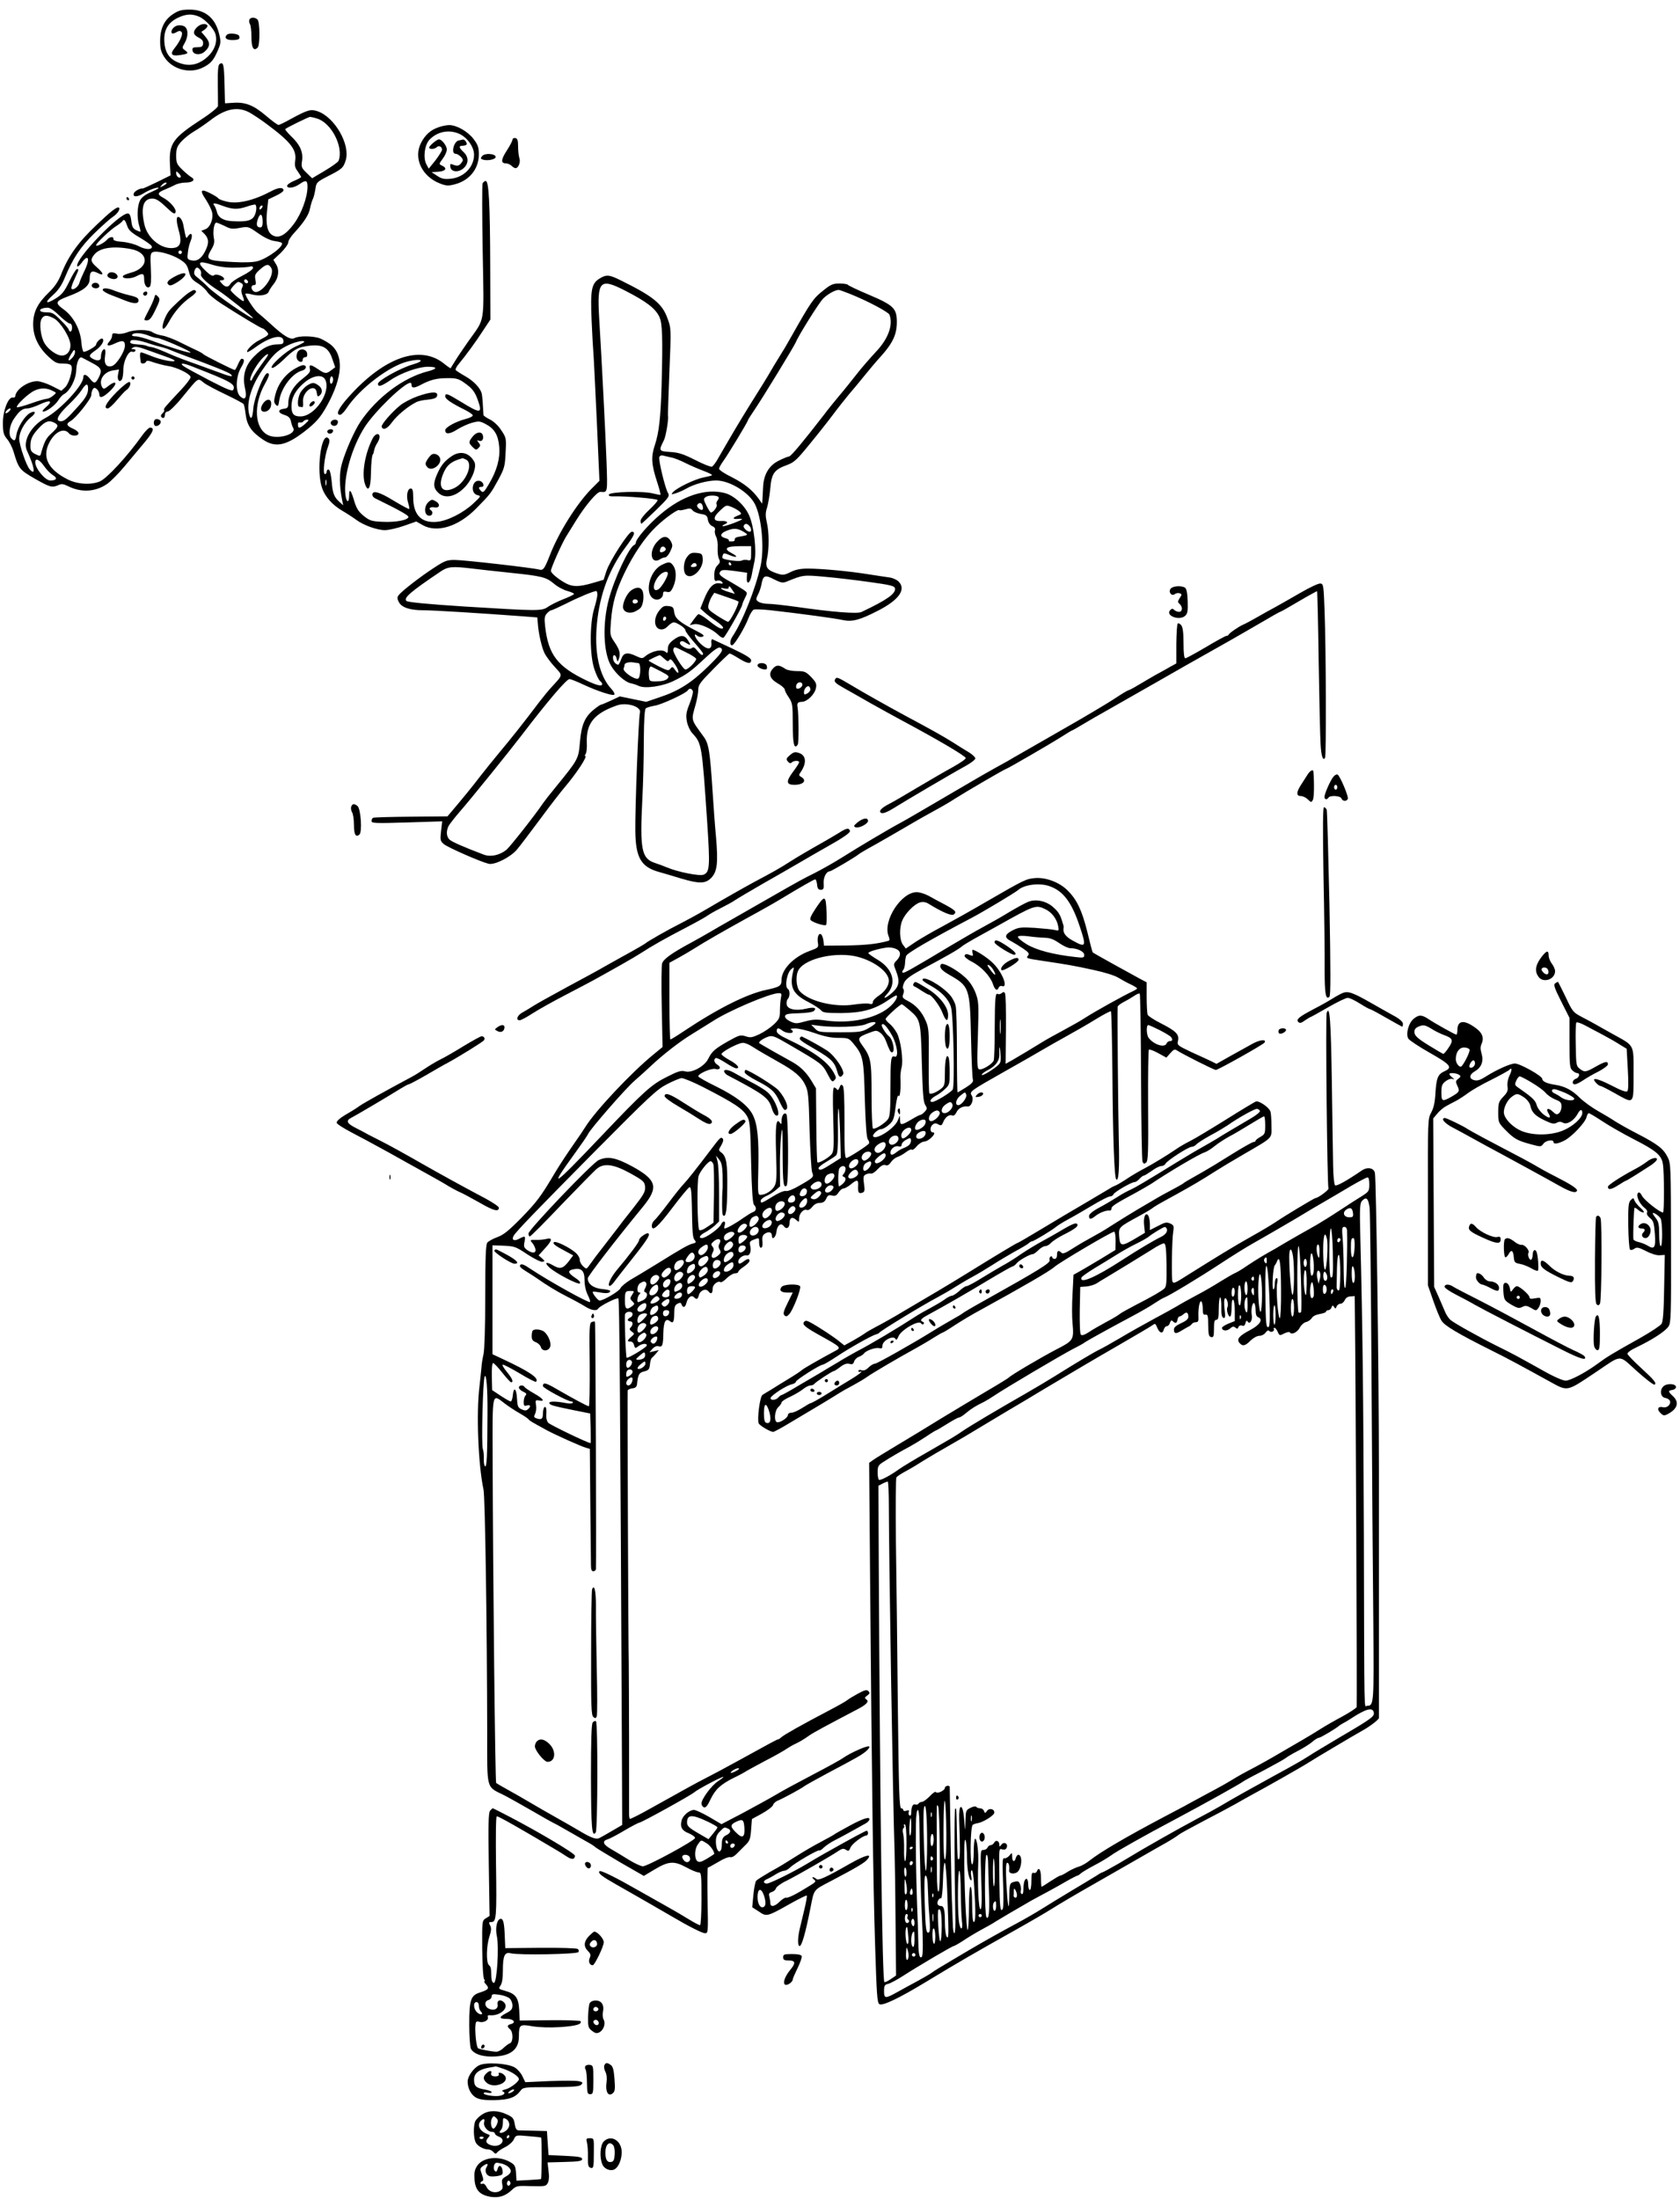 <?xml version="1.0" standalone="no"?>
<!DOCTYPE svg PUBLIC "-//W3C//DTD SVG 20010904//EN"
 "http://www.w3.org/TR/2001/REC-SVG-20010904/DTD/svg10.dtd">
<svg version="1.0" xmlns="http://www.w3.org/2000/svg"
 width="1049pt" height="1373pt" viewBox="0 0 1049 1373"
 preserveAspectRatio="xMidYMid meet">
<g transform="translate(0,1373) scale(0.1,-0.1)"
fill="#000000" stroke="none">
<path d="M1082 13643 c-56 -36 -82 -91 -82 -169 0 -48 5 -68 27 -102 50 -76
159 -105 241 -63 48 24 66 45 92 106 19 44 20 54 9 100 -23 101 -87 155 -184
155 -50 0 -69 -5 -103 -27z m161 -17 c38 -16 94 -76 103 -111 12 -47 -6 -98
-47 -137 -46 -44 -98 -61 -152 -49 -76 18 -113 58 -120 131 -8 79 20 130 88
161 48 22 84 24 128 5z"/>
<path d="M1102 13569 c-23 -9 -39 -35 -28 -47 4 -3 16 0 28 7 14 9 23 10 31 2
12 -12 -7 -57 -44 -103 -29 -36 -18 -50 34 -42 53 8 57 12 32 30 -19 14 -19
16 -2 45 25 44 23 93 -5 106 -14 6 -32 7 -46 2z"/>
<path d="M1230 13560 c-28 -28 -25 -47 11 -65 22 -12 29 -22 27 -38 -2 -18
-10 -22 -36 -22 -27 0 -32 -3 -30 -20 4 -27 48 -32 75 -8 35 30 37 57 7 92
l-27 32 22 15 c12 9 19 20 16 25 -10 16 -44 10 -65 -11z"/>
<path d="M1557 13607 c-3 -8 -1 -20 4 -28 5 -8 9 -44 9 -80 0 -68 14 -91 39
-66 15 15 14 160 -1 175 -16 16 -45 15 -51 -1z"/>
<path d="M1417 13513 c-19 -18 -5 -33 31 -33 43 0 53 6 45 26 -5 14 -64 20
-76 7z"/>
<path d="M1372 13331 c-10 -6 -13 -38 -12 -127 1 -65 1 -127 1 -136 -1 -9 -44
-45 -103 -83 -179 -117 -203 -151 -197 -278 l4 -72 -85 -42 c-47 -23 -87 -41
-90 -40 -14 3 -49 -16 -54 -29 -10 -26 21 -26 61 -1 36 23 93 43 93 32 0 -2
-23 -14 -50 -26 -34 -14 -56 -32 -66 -51 -17 -34 -20 -108 -5 -157 6 -19 9
-36 8 -37 -1 -2 -14 3 -27 9 -20 10 -26 22 -30 57 -3 29 -10 46 -20 47 -49 9
-332 -285 -318 -329 2 -6 14 3 27 20 44 63 56 26 17 -52 -13 -27 -27 -59 -30
-72 -7 -25 -41 -50 -50 -36 -3 5 6 32 20 61 27 60 28 61 14 61 -5 0 -27 -35
-47 -77 -32 -65 -46 -82 -86 -107 -63 -39 -71 -26 -15 23 31 28 53 59 73 108
50 121 100 195 187 279 45 44 96 89 111 99 31 20 51 51 39 59 -11 7 -51 -24
-140 -109 -115 -109 -177 -196 -221 -310 -17 -42 -39 -75 -76 -111 -71 -68
-98 -123 -98 -199 0 -75 32 -143 97 -203 40 -37 51 -42 91 -42 31 0 47 -5 51
-15 10 -25 -16 -112 -40 -134 l-23 -21 -59 30 c-32 16 -74 30 -92 30 -59 0
-134 -52 -137 -95 0 -5 -7 -9 -16 -7 -28 4 -63 -88 -61 -163 0 -55 5 -70 26
-96 14 -16 32 -51 40 -77 32 -108 38 -116 134 -171 95 -54 107 -57 146 -40 19
9 31 8 58 -5 84 -43 173 -38 246 12 22 15 72 65 111 112 39 47 96 115 127 152
52 63 61 88 30 88 -7 0 -28 -21 -47 -47 -93 -131 -222 -271 -266 -289 -55 -23
-140 -18 -201 13 -122 62 -160 138 -115 228 35 69 92 97 123 60 16 -20 60 -20
60 0 0 8 -16 21 -35 29 -39 17 -44 30 -16 46 33 17 131 140 131 163 0 12 4 28
9 36 8 12 12 12 25 2 9 -8 16 -22 16 -32 0 -28 21 -23 63 16 54 50 48 78 -8
34 -22 -18 -29 -20 -36 -8 -26 42 7 96 65 106 l39 6 -6 -31 c-7 -34 9 -54 24
-31 5 8 9 35 9 61 0 53 33 120 55 112 7 -3 16 -1 20 5 3 6 -2 11 -12 11 -17 1
-17 1 -1 11 13 7 37 3 90 -17 40 -14 94 -34 120 -43 26 -9 48 -19 48 -23 0
-12 -85 5 -142 28 -32 13 -62 24 -67 24 -8 0 -9 -18 -2 -62 2 -12 29 -9 33 4
3 8 16 7 49 -5 24 -8 63 -18 87 -22 54 -7 142 -50 142 -70 0 -8 -26 -43 -58
-77 -106 -113 -112 -120 -107 -128 3 -4 -2 -13 -10 -20 -8 -7 -12 -16 -9 -21
10 -16 24 -9 24 11 0 12 7 20 18 21 9 0 49 38 87 85 109 133 98 125 138 94 15
-12 75 -44 134 -72 59 -28 111 -56 114 -61 4 -5 9 -34 13 -65 8 -66 35 -107
104 -154 79 -55 145 -43 262 47 76 59 102 90 144 166 97 178 104 312 19 379
-16 12 -43 28 -62 36 -40 17 -134 19 -162 3 -25 -13 -67 12 -154 93 -32 29
-66 58 -75 65 -22 16 -84 112 -77 119 3 3 22 1 42 -5 46 -12 95 -4 103 18 3 9
16 29 28 44 33 39 40 89 19 125 l-18 30 47 44 c25 25 46 54 46 65 0 11 17 38
38 60 60 65 91 113 98 152 4 20 11 44 16 55 6 10 13 39 17 63 6 44 8 46 77 82
91 46 98 53 113 101 29 98 -69 268 -175 305 -44 15 -62 10 -172 -50 -34 -19
-67 -35 -73 -35 -6 0 -42 26 -80 59 -77 65 -129 85 -205 79 l-49 -3 -3 120
c-3 122 -7 140 -30 126z m185 -303 c23 -13 72 -45 109 -73 152 -113 188 -161
177 -230 -4 -28 -1 -43 16 -65 11 -16 21 -32 21 -35 0 -3 -21 -15 -46 -25 -27
-12 -44 -25 -41 -33 5 -16 46 -9 78 14 39 27 49 24 49 -17 0 -66 -38 -169 -85
-232 -53 -71 -95 -93 -133 -71 -33 18 -44 68 -34 157 l7 67 48 23 c26 12 47
27 47 33 0 21 -31 20 -77 -5 -109 -58 -208 -81 -276 -65 -26 6 -50 15 -53 20
-7 11 -79 49 -94 49 -17 0 -12 -16 19 -62 15 -24 31 -56 35 -72 10 -41 -11
-95 -41 -107 l-26 -10 22 -22 c26 -29 27 -57 1 -107 -23 -46 -52 -64 -87 -55
-23 5 -25 10 -20 48 2 23 10 56 18 74 15 37 4 57 -16 30 -14 -20 -12 -26 -31
72 -3 16 -12 35 -20 41 -23 20 -27 -11 -9 -75 20 -68 14 -102 -20 -111 -78
-19 -174 53 -194 147 -23 105 -6 159 50 159 23 0 44 -13 84 -51 45 -43 56 -49
61 -35 8 20 -35 69 -78 92 -38 20 -35 32 10 50 20 8 49 21 64 29 14 8 44 15
66 15 46 0 65 18 36 34 -10 6 -36 27 -56 47 -34 33 -38 42 -38 87 0 43 5 57
31 87 18 20 53 48 78 63 25 14 71 46 103 70 95 74 171 89 245 50z m422 -38
c90 -26 168 -178 135 -264 -3 -8 -42 -36 -86 -62 l-79 -47 -35 34 c-31 30 -34
37 -28 74 8 55 -12 101 -67 153 -23 23 -41 44 -38 46 9 9 144 75 154 76 6 0
26 -4 44 -10z m-851 -366 c-10 -10 -28 6 -28 24 0 15 1 15 17 -1 9 -9 14 -19
11 -23z m-88 -39 c0 -2 -10 -10 -22 -16 -21 -11 -22 -11 -9 4 13 16 31 23 31
12z m347 -139 c64 -24 96 -25 151 -7 28 10 54 16 57 13 12 -13 3 -64 -15 -82
-20 -20 -51 -25 -130 -21 -56 3 -88 23 -96 59 -4 15 -11 33 -17 40 -13 16 3
16 50 -2z m245 -18 c-7 -7 -12 -8 -12 -2 0 14 12 26 19 19 2 -3 -1 -11 -7 -17z
m8 -85 c0 -22 -5 -33 -14 -33 -24 0 -28 18 -15 55 15 40 29 29 29 -22z m-845
-25 c7 -24 27 -42 79 -72 38 -23 71 -46 73 -53 8 -23 -35 -24 -79 -1 -24 13
-69 25 -103 28 -41 3 -59 9 -57 18 3 17 -23 15 -39 -4 -17 -20 -69 -47 -69
-35 0 12 91 99 128 121 16 10 33 24 37 30 9 15 17 6 30 -32z m608 1 c36 -19
48 -20 94 -12 53 10 54 9 116 -34 38 -27 77 -45 102 -48 21 -3 41 -8 44 -11
19 -18 -85 -97 -152 -115 -27 -7 -82 -9 -152 -5 -167 9 -174 13 -134 81 16 27
20 44 14 71 -7 41 2 94 16 94 5 0 29 -10 52 -21z m-586 -144 c116 -21 115
-118 -1 -148 -26 -7 -48 -16 -49 -22 -3 -17 50 -17 82 -1 43 23 51 20 51 -17
0 -38 18 -62 35 -47 8 7 10 40 7 110 -4 88 -3 100 13 106 27 11 118 -14 167
-45 38 -24 47 -36 57 -75 10 -39 19 -52 55 -74 24 -15 50 -39 59 -53 8 -15 48
-48 88 -74 113 -73 249 -155 258 -155 4 0 15 -8 25 -19 19 -21 16 -23 -47 -56
-38 -19 -82 -63 -73 -73 3 -2 27 12 54 32 91 66 172 83 172 35 0 -15 -7 -19
-35 -19 -52 0 -95 -21 -147 -74 -57 -56 -76 -122 -58 -201 13 -58 1 -78 -30
-50 -31 28 -28 124 5 180 23 39 24 55 3 55 -4 0 -14 -16 -22 -35 -8 -19 -17
-35 -20 -35 -10 0 -190 91 -196 98 -3 5 -23 16 -45 26 -22 10 -69 33 -105 51
-36 18 -84 36 -107 40 -22 3 -49 13 -60 20 -24 19 -115 19 -159 0 -20 -8 -48
-12 -64 -8 -24 4 -30 2 -30 -12 0 -10 -7 -27 -17 -37 -24 -26 -9 -33 31 -14
50 24 66 21 66 -12 0 -36 -52 -118 -80 -127 -35 -11 -52 12 -44 62 4 26 2 43
-4 43 -12 0 -22 -24 -22 -51 0 -21 -21 -25 -51 -9 -27 15 -24 24 15 51 39 26
62 64 45 75 -9 5 -38 -22 -39 -38 0 -11 -69 -50 -79 -44 -4 3 -11 30 -13 60
-7 80 -50 160 -109 203 -58 42 -55 52 27 83 97 36 134 66 134 109 0 46 13 55
49 37 42 -22 40 -3 -4 35 -40 35 -42 48 -16 80 34 42 118 55 228 34z m317 -26
c-3 -5 -10 -7 -15 -3 -5 3 -7 10 -3 15 3 5 10 7 15 3 5 -3 7 -10 3 -15z m330
-90 c44 0 88 3 98 7 12 3 18 0 18 -9 0 -8 -30 -30 -66 -48 -36 -18 -70 -41
-75 -51 -13 -24 -32 -23 -54 2 -16 18 -16 20 -2 20 26 0 20 19 -9 30 -17 7
-31 7 -38 1 -8 -7 -23 1 -49 25 -60 57 -50 69 36 42 42 -13 88 -20 141 -19z
m229 -1 c30 -47 -70 -179 -110 -146 -18 14 -16 38 2 38 13 0 15 7 10 33 -6 30
-2 37 30 66 38 33 52 35 68 9z m-444 -12 c6 -7 9 -20 6 -29 -6 -15 43 -60 110
-102 38 -23 215 -164 215 -171 0 -14 -230 144 -277 190 -22 23 -53 50 -68 62
-21 15 -26 25 -21 42 8 25 19 28 35 8z m298 -82 c-9 -9 -28 6 -21 18 4 6 10 6
17 -1 6 -6 8 -13 4 -17z m-38 -3 c9 -6 10 -14 3 -27 -7 -14 -6 -29 3 -52 8
-17 10 -32 5 -32 -11 0 -80 59 -80 69 0 10 39 51 48 51 4 0 13 -4 21 -9z
m-1139 -201 c28 -27 58 -50 66 -50 8 0 14 -10 14 -25 0 -14 -4 -25 -10 -25 -5
0 -10 5 -10 10 0 6 -22 33 -50 60 -43 44 -54 50 -90 50 -57 0 -51 27 7 29 13
1 42 -18 73 -49z m-33 -18 c41 -22 103 -122 103 -167 0 -39 -22 -65 -54 -65
-32 0 -86 39 -108 77 -24 40 -34 123 -19 151 14 26 35 27 78 4z m590 -107 c19
-8 44 -15 53 -15 23 0 210 -81 210 -91 0 -7 -129 32 -245 75 -38 14 -83 26
-98 26 -16 0 -26 4 -22 10 9 15 60 12 102 -5z m11 -52 c25 -8 54 -16 66 -19
11 -2 37 -10 56 -18 19 -8 60 -24 90 -35 190 -70 277 -106 290 -117 21 -20 1
-17 -76 12 -38 14 -107 39 -154 56 -47 16 -103 38 -125 47 -96 42 -121 51
-140 54 -11 1 -24 5 -30 8 -5 3 -28 7 -50 8 -47 3 -58 8 -49 23 7 11 56 4 122
-19z m962 12 c0 -2 -25 -16 -55 -29 -62 -29 -168 -126 -146 -133 7 -3 38 19
70 50 61 60 87 76 134 84 103 19 147 -1 172 -78 l18 -52 -24 -18 c-31 -24 -39
-24 -83 6 -46 31 -58 32 -51 2 5 -18 -4 -29 -46 -62 -56 -42 -88 -98 -89 -152
0 -27 -4 -32 -27 -35 -40 -5 -39 -25 1 -38 27 -8 38 -19 42 -38 3 -15 9 -35
15 -44 22 -41 -100 -74 -159 -44 -83 43 -91 188 -18 319 28 50 32 67 15 67
-20 0 -81 -152 -87 -217 -5 -65 -15 -80 -26 -40 -19 70 12 175 81 275 65 94
90 120 153 152 48 25 110 39 110 25z m-1446 -96 c-28 -32 -35 -22 -11 18 17
29 23 34 25 20 2 -10 -4 -27 -14 -38z m1204 -10 c-49 -67 -74 -105 -82 -124
-5 -12 -10 -15 -13 -8 -6 16 31 85 68 128 38 43 59 46 27 4z m-1085 -24 c62
-32 67 -46 42 -95 -19 -36 -28 -37 -53 -5 -23 29 -42 33 -42 9 0 -50 -144
-204 -235 -253 -89 -46 -145 -145 -117 -204 48 -103 57 -161 18 -118 -22 24
-66 153 -66 192 0 41 33 102 72 133 36 27 32 47 -5 27 -32 -17 -76 -88 -84
-133 -6 -40 -12 -45 -31 -26 -21 21 -14 81 15 123 34 50 52 64 83 65 14 0 49
11 78 25 66 31 85 23 40 -16 -19 -16 -27 -28 -19 -29 23 0 77 41 96 72 9 15
25 33 36 38 36 20 73 91 75 148 2 49 18 86 34 80 4 -2 32 -16 63 -33z m632
-25 c241 -94 266 -108 252 -143 -5 -12 -32 -2 -145 56 -76 40 -150 80 -163 89
-33 24 -6 23 56 -2z m825 -79 c40 -76 -63 -231 -154 -231 -42 0 -56 16 -56 63
0 55 25 101 79 147 54 46 112 55 131 21z m50 0 c0 -11 -4 -23 -10 -26 -6 -4
-10 5 -10 19 0 14 5 26 10 26 6 0 10 -9 10 -19z m-1530 -57 c0 -32 -14 -58
-59 -108 -72 -81 -90 -96 -110 -96 -38 0 -23 35 43 99 36 33 74 77 86 96 26
41 40 45 40 9z m-216 -17 c19 -9 19 -10 -3 -28 -13 -11 -31 -19 -40 -19 -9 0
-53 -13 -98 -29 -45 -16 -84 -26 -87 -24 -10 10 70 86 109 104 40 19 79 18
119 -4z m-274 -122 c-7 -8 -17 -15 -22 -15 -6 0 -5 7 2 15 7 8 17 15 22 15 6
0 5 -7 -2 -15z m1847 -80 c-38 -34 -49 -33 -46 3 0 4 6 6 14 4 7 -1 16 2 20 8
3 5 14 10 23 10 13 -1 10 -6 -11 -25z m-1566 5 c27 -15 24 -25 -19 -65 -34
-30 -45 -51 -68 -133 -3 -10 -10 -9 -34 3 -25 13 -30 22 -30 51 0 44 12 69 58
117 37 38 59 45 93 27z m-66 -270 c16 -23 41 -48 56 -57 30 -18 23 -33 -17
-33 -32 0 -94 75 -94 114 0 29 27 17 55 -24z"/>
<path d="M677 12023 c-13 -12 -7 -24 16 -32 29 -11 52 5 36 25 -12 15 -41 19
-52 7z"/>
<path d="M1102 12009 c-52 -26 -67 -43 -49 -57 9 -8 23 -3 54 16 70 45 67 76
-5 41z"/>
<path d="M580 11960 c-7 -4 -9 -13 -6 -19 10 -16 46 -14 46 3 0 17 -23 27 -40
16z"/>
<path d="M642 11918 c3 -7 27 -21 54 -31 27 -10 65 -25 84 -33 56 -22 85 -22
85 0 0 15 -12 22 -55 32 -30 7 -72 20 -92 28 -45 19 -81 21 -76 4z"/>
<path d="M1178 11902 c-26 -17 -103 -88 -123 -114 -24 -30 -48 -99 -38 -109 6
-6 19 8 38 42 34 63 81 116 135 154 22 15 37 31 34 36 -8 13 -15 11 -46 -9z"/>
<path d="M895 11901 c-6 -11 9 -23 19 -14 9 9 7 23 -3 23 -6 0 -12 -4 -16 -9z"/>
<path d="M963 11870 c-4 -14 -19 -49 -35 -78 -33 -64 -33 -62 -9 -62 15 0 29
18 52 66 29 61 30 67 15 83 -15 15 -17 14 -23 -9z"/>
<path d="M1861 11536 c-7 -8 -11 -25 -9 -38 3 -26 38 -39 38 -14 0 9 7 16 16
16 10 0 14 7 12 23 -4 26 -39 35 -57 13z"/>
<path d="M1828 11420 c-54 -36 -93 -91 -109 -155 -10 -39 -9 -49 3 -62 14 -13
16 -10 22 29 13 78 82 169 142 184 28 7 33 34 6 34 -10 0 -39 -14 -64 -30z"/>
<path d="M1651 11221 c-12 -12 -21 -30 -21 -42 0 -33 52 -22 61 13 10 40 -13
56 -40 29z"/>
<path d="M1922 11326 c-13 -7 -32 -26 -43 -42 -20 -30 -26 -94 -9 -94 6 0 13
-1 17 -2 5 -2 7 13 5 32 -6 68 79 123 86 57 3 -23 6 -26 18 -16 21 17 17 46
-8 63 -27 19 -36 19 -66 2z"/>
<path d="M1940 11215 c-18 -21 -3 -32 16 -13 10 9 12 18 6 22 -5 3 -15 -1 -22
-9z"/>
<path d="M2737 12935 c-48 -16 -83 -48 -108 -97 -49 -95 5 -210 119 -254 39
-15 52 -15 91 -5 93 24 151 97 151 188 0 43 -6 59 -33 95 -36 47 -105 87 -152
87 -16 0 -47 -6 -68 -14z m127 -39 c51 -21 96 -82 96 -132 0 -76 -62 -141
-145 -150 -41 -4 -56 -1 -85 18 l-35 23 43 3 c45 3 57 22 22 38 -20 9 -20 10
5 44 14 18 25 44 25 57 0 22 -31 63 -49 63 -13 0 -61 -40 -61 -51 0 -13 34
-11 47 2 13 13 33 4 33 -16 0 -7 -19 -37 -41 -66 l-42 -52 -15 28 c-21 41 -11
119 19 152 47 50 119 66 183 39z"/>
<path d="M2864 12853 c-31 -6 -49 -83 -20 -83 16 0 46 -26 46 -40 0 -5 -7 -15
-15 -24 -12 -12 -22 -13 -41 -6 -23 9 -25 8 -22 -12 4 -33 52 -37 84 -7 31 29
31 69 -1 99 -30 28 -32 40 -7 40 10 0 22 3 25 7 7 7 -11 34 -22 32 -3 -1 -16
-4 -27 -6z"/>
<path d="M3200 12858 c0 -7 -16 -38 -35 -67 -37 -57 -39 -81 -6 -81 11 0 26
-7 35 -15 8 -8 19 -15 25 -15 18 0 33 39 24 63 -4 12 -8 44 -8 72 0 39 -4 50
-17 53 -10 2 -18 -3 -18 -10z"/>
<path d="M3011 12756 c-11 -13 -11 -17 2 -22 28 -10 82 0 82 16 0 21 -68 26
-84 6z"/>
<path d="M3013 12584 c-3 -9 -3 -200 1 -425 8 -466 17 -409 -89 -559 -33 -47
-71 -103 -84 -125 -14 -22 -26 -42 -27 -44 -2 -1 -20 11 -42 29 -148 119 -372
41 -594 -207 -65 -72 -84 -113 -54 -113 7 0 26 19 41 42 82 124 268 265 384
292 84 20 109 4 30 -19 -76 -21 -219 -101 -219 -121 0 -22 21 -16 77 22 65 45
174 84 236 84 61 0 60 -13 -4 -29 -151 -39 -315 -162 -417 -312 -38 -56 -94
-182 -117 -263 -17 -59 -17 -133 1 -227 l7 -34 -22 20 c-35 31 -44 54 -50 129
-4 42 -11 71 -18 74 -7 2 -13 -3 -13 -12 0 -9 -5 -16 -11 -16 -15 0 -3 111 18
168 12 33 13 46 4 55 -46 46 -78 -207 -39 -313 19 -52 63 -102 122 -137 34
-20 75 -47 91 -59 44 -33 130 -64 178 -64 23 0 77 12 119 27 l77 27 41 -23
c89 -50 223 -8 333 104 89 90 92 95 138 179 39 72 42 85 46 170 5 88 4 93 -26
138 -18 29 -46 55 -70 68 -23 11 -41 24 -42 28 0 4 -2 32 -4 62 -1 30 -5 63
-7 72 -8 35 -50 79 -103 109 -30 17 -57 35 -60 39 -3 5 7 24 23 42 39 47 102
132 151 208 l43 65 -1 325 c-1 404 -9 540 -28 540 -7 0 -16 -7 -20 -16z m-118
-1241 c53 -36 71 -59 90 -115 28 -81 16 -82 -108 -6 -85 52 -97 56 -97 33 0
-16 38 -42 125 -85 27 -14 49 -29 47 -35 -1 -5 -21 -15 -45 -21 -61 -16 -127
-52 -127 -70 0 -27 27 -26 74 4 25 16 67 35 92 42 43 12 50 12 89 -9 52 -28
76 -67 82 -140 7 -71 -14 -148 -63 -231 -31 -53 -37 -58 -50 -46 -18 19 -18
26 2 26 24 0 12 34 -13 38 -46 7 -58 -77 -13 -89 25 -6 24 -7 -24 -52 -63 -59
-161 -109 -228 -115 -97 -9 -148 43 -148 154 0 41 -4 54 -15 54 -21 0 -30 -46
-17 -88 6 -20 10 -38 7 -40 -2 -2 -45 21 -97 52 -89 55 -133 67 -133 37 0 -8
7 -17 15 -21 153 -75 210 -107 210 -117 0 -20 -78 -35 -160 -31 -68 3 -80 6
-118 36 -32 26 -45 45 -59 90 -21 73 -33 86 -33 39 0 -48 -16 -48 -23 1 -14
110 39 299 121 427 63 97 246 275 285 275 4 0 7 -7 7 -15 0 -19 17 -19 55 1
59 32 101 43 165 43 55 1 72 -3 105 -26z m-858 -640 c-3 -10 -5 -4 -5 12 0 17
2 24 5 18 2 -7 2 -21 0 -30z"/>
<path d="M2608 11256 c-37 -13 -85 -38 -107 -55 -53 -42 -122 -122 -118 -135
8 -25 35 -14 65 28 30 41 97 98 149 124 11 7 42 14 67 16 54 6 66 12 66 32 0
21 -45 17 -122 -10z"/>
<path d="M2951 11004 c-26 -33 -26 -39 0 -65 19 -19 23 -20 37 -6 13 14 13 18
1 33 -12 16 -12 17 3 12 18 -8 31 13 22 37 -9 23 -40 18 -63 -11z"/>
<path d="M2327 10993 c-50 -98 -70 -226 -47 -288 19 -51 35 -23 36 66 1 70 7
124 14 124 1 0 3 11 6 23 2 13 11 33 19 45 8 12 15 29 15 39 0 28 -28 21 -43
-9z"/>
<path d="M2822 10883 c-46 -31 -67 -56 -92 -112 -26 -58 -25 -87 5 -116 43
-44 117 -26 177 44 41 49 65 119 50 147 -31 58 -87 72 -140 37z m89 -23 c46
-25 0 -138 -70 -175 -74 -38 -108 -3 -77 79 23 61 52 86 124 105 2 1 12 -4 23
-9z"/>
<path d="M2694 10891 c-5 -3 -17 -17 -26 -31 -13 -22 -14 -29 -2 -44 28 -39
104 21 78 61 -11 18 -36 25 -50 14z"/>
<path d="M2678 10598 c-33 -27 -31 -88 3 -88 20 0 26 24 9 35 -18 11 -1 23 25
17 31 -5 35 22 6 38 -24 13 -24 13 -43 -2z"/>
<path d="M790 12490 c0 -5 5 -10 11 -10 5 0 7 5 4 10 -3 6 -8 10 -11 10 -2 0
-4 -4 -4 -10z"/>
<path d="M3744 11991 c-51 -31 -58 -70 -50 -261 4 -91 9 -181 11 -200 2 -19
11 -207 21 -418 l17 -384 -51 -51 c-92 -94 -203 -271 -258 -412 -34 -87 -42
-98 -68 -91 -39 11 -471 60 -526 60 -49 0 -63 -5 -130 -49 -82 -53 -197 -142
-219 -169 -11 -13 -12 -22 -2 -42 16 -36 68 -54 153 -54 65 0 369 -19 623 -38
l90 -7 3 -35 c4 -64 25 -155 43 -190 10 -19 38 -57 63 -84 51 -56 53 -46 -20
-126 -18 -19 -52 -61 -76 -92 -98 -130 -176 -228 -243 -308 -39 -47 -96 -117
-126 -156 -47 -62 -111 -140 -183 -225 l-22 -26 -228 -2 c-126 -1 -233 -4
-237 -7 -5 -3 -9 -12 -9 -21 0 -13 26 -14 221 -8 l220 7 -7 -61 c-6 -55 -5
-62 17 -81 23 -20 227 -110 280 -123 37 -9 137 41 177 89 18 21 83 107 144
189 61 83 131 173 155 201 73 86 144 194 127 194 -4 0 -2 6 3 13 5 6 9 39 7
72 -4 119 46 181 189 231 60 21 153 -8 143 -45 -9 -30 -31 -594 -29 -740 2
-167 36 -225 151 -256 31 -9 94 -27 138 -41 110 -32 148 -32 184 4 38 39 45
91 31 254 -7 73 -16 198 -21 278 -17 260 -24 306 -56 350 -82 113 -79 99 -50
203 9 32 16 73 16 92 0 29 13 46 95 129 52 53 97 96 101 96 4 0 29 -13 56 -30
55 -34 78 -38 78 -12 0 12 -33 33 -116 72 -64 30 -121 57 -126 59 -5 1 -8 -10
-6 -25 4 -42 -26 -43 -68 -3 -34 33 -50 75 -19 49 8 -7 23 -9 32 -5 14 5 6 13
-39 36 -104 53 -133 77 -138 116 -4 32 -9 36 -37 39 -27 3 -36 -2 -58 -30 -39
-51 -30 -116 16 -116 10 0 24 6 31 13 40 38 44 38 82 16 20 -11 36 -27 36 -35
0 -7 25 -41 55 -75 30 -34 55 -65 55 -70 0 -16 -14 -9 -36 18 -17 22 -24 25
-36 16 -19 -16 -87 22 -70 39 8 8 18 6 36 -6 30 -19 32 -15 10 19 -21 32 -47
32 -90 -1 -26 -20 -34 -34 -34 -57 0 -24 -3 -28 -12 -19 -22 22 -88 9 -131
-27 -15 -13 -21 -13 -53 2 -56 27 -81 23 -95 -18 -7 -19 -15 -35 -19 -35 -14
1 -30 18 -32 37 -4 29 16 30 22 1 5 -21 7 -21 13 -5 13 34 7 59 -24 105 -31
45 -31 47 -24 136 9 110 30 185 83 296 57 119 129 225 198 291 58 56 138 112
146 104 2 -3 19 0 38 5 27 8 35 6 45 -7 6 -8 29 -18 51 -22 33 -5 40 -10 44
-36 3 -18 14 -34 27 -40 15 -6 21 -15 17 -27 -3 -9 1 -28 8 -40 7 -13 11 -44
9 -70 -1 -25 2 -55 8 -67 9 -17 8 -24 -9 -41 -13 -13 -20 -33 -20 -61 0 -35 3
-40 19 -34 10 3 23 -1 29 -8 9 -11 6 -13 -16 -9 -37 5 -66 -25 -96 -100 l-23
-57 26 -24 c14 -13 47 -38 74 -56 26 -18 45 -36 42 -42 -8 -12 -36 3 -98 53
-27 21 -53 36 -57 33 -5 -3 -19 -20 -31 -37 l-22 -31 28 6 c33 6 113 -30 150
-67 13 -13 28 -21 33 -17 12 7 113 185 116 203 1 7 9 28 18 45 16 32 16 33
-10 51 -15 10 -53 33 -84 51 -65 36 -74 47 -59 64 8 10 27 10 88 2 l78 -11 -2
-33 c-2 -45 20 -34 30 15 4 21 12 62 18 89 14 66 -3 217 -32 284 -27 64 -94
126 -151 142 -120 32 -267 -15 -405 -133 -75 -63 -153 -154 -153 -177 0 -5 -4
-11 -9 -13 -32 -12 -124 -207 -159 -338 -41 -152 -35 -334 13 -416 30 -51 87
-102 123 -110 15 -3 37 -10 49 -16 40 -20 154 -3 224 33 79 39 103 57 195 143
48 45 78 66 89 63 28 -11 15 -32 -77 -122 -103 -100 -182 -150 -304 -190 l-79
-27 -82 17 -83 17 -55 -26 c-31 -14 -59 -26 -63 -26 -4 0 -24 -14 -45 -31 -56
-46 -77 -96 -86 -204 -9 -104 -9 -105 -155 -284 -34 -41 -68 -85 -76 -97 -49
-73 -206 -272 -228 -290 -43 -34 -98 -46 -141 -30 -114 43 -198 79 -213 93
-21 18 -23 54 -7 86 7 12 37 51 68 87 66 75 310 377 391 483 159 208 277 347
296 347 8 0 46 -15 86 -34 88 -41 185 -73 194 -63 4 4 -4 20 -18 35 -77 82
-109 230 -90 415 18 179 78 337 177 469 56 75 66 98 40 98 -20 0 -138 -182
-159 -247 l-17 -53 -68 -20 c-83 -24 -122 -25 -164 -4 -49 26 -97 65 -97 80 0
18 68 170 95 214 12 19 41 67 65 105 59 94 129 176 149 174 46 -4 45 -10 38
194 -7 181 -28 598 -46 897 -13 227 5 246 161 166 133 -68 190 -111 215 -164
19 -40 22 -127 14 -432 -6 -199 -16 -290 -42 -369 -25 -74 -22 -120 15 -233
13 -40 22 -75 20 -77 -2 -2 -23 2 -46 8 -58 16 -270 11 -276 -7 -3 -9 7 -12
35 -11 68 2 264 -14 269 -23 3 -4 -20 -31 -50 -59 -31 -28 -56 -60 -56 -70 0
-10 2 -19 5 -19 2 0 44 39 92 86 79 77 86 87 74 106 -17 27 -61 207 -54 225 3
7 13 12 22 9 9 -2 32 -8 51 -12 19 -3 59 -19 90 -35 30 -15 81 -37 113 -49 32
-12 56 -24 53 -27 -3 -3 -27 -9 -53 -14 -53 -10 -165 -64 -190 -91 -14 -16
-13 -17 16 -8 17 5 46 18 64 28 46 28 132 52 189 52 84 0 205 -74 242 -148 42
-83 59 -272 36 -382 -32 -146 -114 -352 -177 -445 -17 -25 -17 -58 0 -53 16 6
79 111 101 170 10 26 25 49 33 52 8 3 55 1 104 -4 194 -22 406 -51 450 -61 60
-13 106 -1 221 58 131 67 178 133 129 182 -11 11 -35 22 -53 25 -18 2 -78 12
-133 20 -122 20 -297 36 -381 36 -45 0 -77 -6 -108 -22 -41 -20 -49 -20 -85
-8 -61 20 -74 38 -62 91 14 59 14 166 -1 228 -9 40 -9 60 2 93 7 24 16 78 20
121 8 92 25 115 105 144 44 16 62 33 143 133 52 63 118 147 147 186 29 39 73
94 96 122 24 28 67 79 94 113 28 35 75 91 106 125 74 82 99 137 99 213 0 86
-20 105 -175 171 -69 29 -128 57 -131 62 -3 4 -26 8 -52 8 -41 0 -55 -6 -104
-46 -60 -47 -74 -68 -199 -289 -18 -33 -50 -87 -71 -120 -21 -33 -52 -85 -69
-115 -18 -30 -51 -84 -74 -120 -55 -87 -130 -210 -176 -290 -21 -36 -50 -86
-65 -112 -14 -26 -32 -49 -39 -52 -7 -2 -54 16 -104 42 -74 37 -103 47 -156
50 -72 5 -73 7 -40 72 13 24 31 136 26 154 -1 5 3 130 9 278 11 267 11 269
-12 330 -33 92 -88 137 -293 238 -70 35 -89 37 -131 11z m1566 -97 c109 -44
237 -112 244 -129 24 -64 -8 -152 -87 -234 -34 -37 -87 -97 -117 -136 -30 -38
-79 -100 -110 -136 -30 -36 -74 -90 -96 -120 -130 -168 -206 -259 -217 -259
-7 0 -36 -12 -64 -26 -60 -29 -94 -85 -98 -162 -1 -26 -3 -60 -4 -77 l-2 -30
-21 30 c-41 57 -91 96 -169 136 -44 21 -79 45 -79 52 0 7 12 29 26 48 28 38
154 246 154 255 0 3 18 31 39 62 52 76 251 402 261 427 14 37 141 240 168 269
26 27 74 55 98 56 6 0 39 -12 74 -26z m-824 -1267 c4 -4 1 -13 -5 -21 -7 -8
-10 -20 -6 -26 7 -11 -21 -50 -36 -50 -4 0 -16 19 -28 43 -19 39 -20 43 -4 54
16 12 67 12 79 0z m-100 -52 c10 -26 0 -37 -20 -22 -11 8 -16 19 -12 25 10 16
26 15 32 -3z m233 -40 c13 -12 11 -16 -12 -24 -33 -13 -35 -23 -4 -21 45 4 41
-2 -22 -26 -35 -13 -66 -22 -69 -19 -3 2 3 7 12 11 29 11 17 23 -21 21 -52 -3
-54 22 -6 66 37 35 38 35 73 21 19 -8 41 -21 49 -29z m59 -87 c14 -14 16 -38
4 -38 -18 0 -45 28 -38 38 9 15 19 15 34 0z m-37 -37 c35 -22 36 -21 -36 -34
-11 -2 -19 -9 -17 -15 1 -7 -5 -12 -13 -12 -8 0 -17 0 -20 0 -3 0 -5 3 -4 8 0
4 -10 9 -22 12 -35 9 -34 28 3 44 46 20 72 19 109 -3z m49 -137 c0 -43 -2 -46
-22 -41 -12 3 -28 2 -37 -3 -15 -8 -108 4 -119 15 -2 2 -2 11 1 19 5 14 10 14
43 0 45 -19 57 -11 15 11 -57 29 -40 45 51 45 l68 0 0 -46z m-125 -64 c3 -5 1
-10 -4 -10 -6 0 -11 5 -11 10 0 6 2 10 4 10 3 0 8 -4 11 -10z m-1615 -30 c41
-5 147 -17 235 -26 202 -21 224 -27 275 -69 23 -20 62 -40 87 -46 24 -7 41
-15 36 -19 -4 -5 -36 -20 -70 -33 -35 -14 -76 -35 -92 -46 -37 -27 -62 -26
-518 2 -234 15 -357 27 -365 35 -19 19 22 55 215 185 45 30 72 32 197 17z
m1965 -80 c100 41 102 41 234 29 69 -6 196 -21 281 -33 130 -18 155 -24 158
-39 7 -33 -49 -72 -209 -148 -27 -13 -183 0 -407 32 -73 10 -152 19 -176 19
-23 0 -50 6 -60 13 -17 12 -17 16 -4 43 9 16 18 44 22 63 11 59 21 64 79 34
46 -23 55 -24 82 -13z m-342 -54 l16 -24 -39 12 c-45 13 -68 32 -27 22 16 -4
27 -2 27 4 0 16 6 12 23 -14z m-843 -28 c0 -13 -9 -52 -20 -88 -29 -94 -28
-292 1 -377 11 -34 27 -67 35 -74 8 -6 14 -15 14 -20 0 -16 -32 -9 -97 22
-182 87 -239 161 -259 337 -6 52 -4 66 11 82 10 11 22 20 28 20 5 0 46 19 91
41 74 38 170 78 189 79 4 0 7 -10 7 -22z m880 -43 c10 -6 -50 -127 -64 -127
-4 -1 -35 17 -68 38 -55 36 -59 41 -54 68 4 17 13 40 21 52 l15 23 70 -24 c38
-13 74 -26 80 -30z m-450 -104 c0 -6 -4 -13 -10 -16 -5 -3 -10 1 -10 9 0 9 5
16 10 16 6 0 10 -4 10 -9z m118 -211 c34 -16 64 -35 68 -42 7 -11 -47 -68 -66
-68 -15 0 -82 109 -76 125 7 19 4 20 74 -15z m-131 -42 c19 -18 26 -20 32 -9
7 10 16 3 36 -28 29 -42 27 -73 -1 -32 -14 20 -17 20 -28 6 -10 -14 -18 -13
-74 15 -34 18 -62 33 -62 36 0 3 57 31 69 33 3 1 15 -9 28 -21z m-161 -28 c17
0 15 -90 -2 -97 -22 -8 -97 45 -90 63 3 9 6 19 6 24 0 11 30 19 55 14 11 -2
25 -4 31 -4z m143 -53 c49 -26 52 -30 38 -45 -10 -10 -34 -16 -64 -16 -47 -1
-48 0 -51 32 -4 37 4 66 16 60 4 -2 31 -16 61 -31z m197 -122 c3 -7 -6 -43
-20 -78 -22 -55 -24 -72 -17 -112 5 -26 20 -58 34 -73 59 -64 60 -69 93 -559
18 -272 16 -309 -23 -324 -26 -10 -158 16 -228 45 -16 7 -50 20 -75 28 -85 28
-95 83 -79 403 5 94 9 256 9 362 1 135 5 194 13 201 7 5 31 12 55 16 44 7 195
77 207 96 9 15 25 12 31 -5z"/>
<path d="M820 11370 c0 -5 5 -10 10 -10 6 0 10 5 10 10 0 6 -4 10 -10 10 -5 0
-10 -4 -10 -10z"/>
<path d="M729 11283 c-65 -66 -86 -103 -56 -103 8 0 34 24 58 53 24 28 49 56
56 60 21 13 35 45 22 52 -6 4 -42 -24 -80 -62z"/>
<path d="M973 11113 c-18 -6 -16 -43 1 -43 22 0 39 26 24 37 -7 6 -19 8 -25 6z"/>
<path d="M2066 11095 c-6 -17 17 -31 34 -20 5 3 10 13 10 21 0 19 -36 18 -44
-1z"/>
<path d="M2045 11041 c-3 -5 -1 -12 5 -16 12 -7 30 2 30 16 0 12 -27 12 -35 0z"/>
<path d="M4101 10345 c-52 -59 -36 -142 20 -107 10 7 25 12 33 12 7 0 22 17
31 37 16 33 16 40 4 63 -22 38 -51 37 -88 -5z m56 -42 c4 -11 -26 -27 -35 -19
-2 3 -2 12 2 21 6 18 27 16 33 -2z"/>
<path d="M4291 10254 c-25 -31 -28 -96 -6 -114 38 -31 109 40 103 103 -3 29
-7 32 -39 35 -30 3 -41 -2 -58 -24z m59 -55 c0 -5 -10 -9 -21 -9 -18 0 -19 2
-9 15 12 15 30 12 30 -6z"/>
<path d="M4132 10203 c-82 -40 -112 -193 -42 -215 23 -8 50 10 50 33 0 15 5
18 23 14 19 -5 26 0 40 30 21 45 22 104 1 133 -18 26 -28 27 -72 5z m38 -53
c0 -22 -41 -90 -60 -100 -41 -22 -34 46 10 90 21 21 50 27 50 10z"/>
<path d="M8120 10029 c-58 -34 -130 -74 -160 -91 -30 -16 -82 -45 -115 -64
-33 -19 -70 -39 -83 -44 -27 -12 -86 -52 -90 -62 -2 -5 -8 -8 -14 -8 -6 0 -63
-31 -128 -70 -65 -38 -123 -70 -129 -70 -7 0 -11 32 -11 93 0 65 -4 99 -14
113 -8 10 -18 15 -22 11 -5 -4 -8 -62 -9 -128 l0 -121 -40 -22 c-22 -13 -62
-35 -90 -50 -27 -16 -75 -43 -106 -62 -31 -19 -60 -34 -64 -34 -4 0 -44 -24
-89 -54 -44 -29 -190 -116 -324 -192 -133 -76 -268 -154 -300 -172 -31 -19
-84 -48 -117 -66 -33 -18 -127 -72 -210 -121 -269 -157 -329 -193 -375 -218
-86 -46 -275 -159 -370 -219 -52 -33 -129 -76 -170 -97 -76 -38 -97 -49 -275
-151 -102 -58 -203 -116 -278 -159 -23 -13 -67 -38 -97 -56 -30 -18 -86 -49
-124 -70 -123 -66 -175 -104 -182 -131 -4 -14 -5 -137 -2 -274 l5 -247 -56
-46 c-139 -113 -365 -354 -426 -453 -11 -18 -46 -70 -78 -115 -32 -46 -82
-121 -110 -168 -90 -152 -114 -184 -214 -287 -77 -78 -109 -104 -148 -118 -27
-10 -56 -26 -62 -34 -10 -12 -13 -95 -13 -336 0 -187 -5 -338 -11 -361 -5 -22
-12 -60 -13 -85 -2 -25 -8 -76 -12 -115 -21 -167 -8 -491 25 -645 10 -43 22
-852 23 -1514 0 -367 -8 -338 105 -394 33 -17 113 -62 179 -100 65 -38 124
-71 129 -73 6 -2 46 -24 89 -49 43 -25 97 -55 119 -68 23 -12 48 -28 56 -36 9
-7 80 -50 158 -96 l143 -82 67 40 c87 52 121 55 197 14 32 -18 67 -32 77 -32
18 0 19 -11 19 -165 0 -91 -4 -165 -9 -165 -5 0 -38 17 -72 38 -35 22 -89 53
-119 70 -30 17 -107 60 -170 96 -166 95 -258 141 -267 133 -11 -12 15 -32 107
-84 85 -48 282 -161 343 -197 105 -62 192 -106 209 -106 20 0 20 6 16 205 -2
113 -1 205 2 205 4 0 32 16 65 35 32 20 65 33 74 30 10 -3 27 6 41 21 14 14
39 39 55 55 26 25 31 39 35 96 l5 66 64 35 c35 20 66 43 68 53 3 10 17 23 32
28 35 15 146 75 163 89 8 6 72 42 143 80 196 104 211 113 241 137 16 13 26 27
21 31 -8 9 -116 -39 -162 -71 -16 -12 -102 -59 -190 -105 -88 -46 -194 -103
-235 -128 -41 -24 -134 -75 -205 -113 l-130 -68 -75 44 c-41 24 -85 44 -96 45
-29 0 -70 -34 -78 -66 -11 -40 2 -64 45 -80 21 -9 39 -22 39 -29 0 -16 -297
-177 -326 -177 -11 0 -49 17 -85 39 -35 22 -85 52 -111 67 -52 29 -61 51 -25
62 12 3 60 28 105 55 46 27 88 49 93 49 13 0 319 169 344 190 23 20 177 101
182 96 2 -1 -14 -14 -34 -27 -40 -26 -103 -111 -103 -139 0 -10 7 -20 15 -24
11 -4 23 10 41 49 31 64 63 94 147 136 34 16 66 34 72 38 5 4 60 34 120 66 61
31 122 66 136 76 15 10 37 23 50 29 30 14 56 29 94 56 26 18 102 59 302 164
54 28 72 48 52 60 -11 8 -11 12 6 24 16 12 18 17 7 28 -10 10 -22 7 -65 -16
-29 -16 -59 -34 -67 -41 -8 -7 -63 -38 -121 -68 -160 -84 -272 -147 -290 -163
-8 -8 -18 -14 -22 -14 -5 0 -52 -25 -244 -131 -99 -54 -158 -86 -213 -114 -53
-27 -95 -50 -344 -189 -65 -37 -121 -64 -123 -62 -3 3 -5 15 -5 28 0 13 0 217
0 453 -1 237 -1 459 -2 495 -3 78 -9 1680 -7 1697 0 6 13 13 29 15 20 2 28 9
30 28 6 59 12 70 45 78 27 7 32 13 35 42 2 19 7 37 10 40 4 3 16 15 27 28 l19
23 -29 -7 -30 -7 19 22 c12 13 26 19 37 16 25 -8 30 6 31 84 2 72 15 94 43 71
18 -15 25 -1 25 51 0 38 4 51 20 59 16 9 22 8 26 -5 9 -23 23 -18 30 10 8 34
31 52 46 37 18 -18 25 -15 32 12 8 31 45 45 61 22 15 -19 25 -11 25 20 0 24
33 50 49 39 5 -3 23 8 39 25 17 16 40 30 51 30 12 0 21 4 21 10 0 5 16 20 35
32 19 13 35 29 35 36 0 16 -12 15 -36 -3 -24 -18 -34 -19 -34 -1 0 19 30 42
51 38 21 -4 32 26 23 62 -5 21 -2 27 21 36 36 14 35 14 35 -20 0 -16 5 -30 10
-30 11 0 13 11 10 52 -1 18 5 30 20 38 23 13 40 6 40 -16 0 -29 25 -8 28 24 4
42 28 61 46 37 16 -23 36 -12 36 20 0 32 17 41 41 19 18 -16 19 -16 19 9 0 31
27 60 47 53 9 -4 23 4 35 19 12 16 29 25 47 25 20 0 31 7 40 26 9 21 16 25 36
20 19 -5 28 -1 41 19 9 14 23 25 31 25 8 0 28 11 45 25 40 33 49 32 46 -10 -2
-40 4 -50 28 -41 13 5 15 15 9 55 -6 42 -4 51 12 59 10 5 24 7 31 5 7 -3 26 9
42 27 21 22 35 30 48 26 14 -5 24 1 35 18 9 13 27 28 39 32 13 4 37 17 54 30
17 13 34 21 38 16 4 -4 18 6 30 21 13 16 34 29 48 30 30 2 81 57 54 57 -20 0
-21 33 -2 49 11 9 20 10 35 1 18 -9 22 -7 30 13 12 31 37 51 56 43 10 -4 19 3
27 19 11 25 40 41 69 37 23 -4 42 43 27 68 -16 25 -13 27 206 151 94 53 198
112 231 132 33 20 103 59 155 88 52 29 135 76 183 106 49 30 91 52 94 49 3 -3
7 -171 9 -373 3 -422 12 -664 24 -676 15 -17 21 69 16 248 -4 160 -10 804 -7
830 1 6 18 19 39 30 20 10 50 28 65 38 16 11 31 17 34 13 3 -3 7 -236 8 -518
1 -282 5 -521 9 -531 7 -14 11 -15 23 -5 12 10 14 66 12 355 -1 189 1 346 5
350 3 3 29 -6 58 -22 l51 -28 25 28 c20 23 27 26 41 17 33 -22 231 -122 243
-122 14 0 296 158 304 171 14 23 -30 18 -78 -9 -29 -16 -91 -50 -137 -76 l-85
-48 -34 17 c-19 9 -75 35 -124 57 -86 41 -89 43 -82 71 8 39 -13 60 -107 108
-42 21 -79 45 -83 54 -3 9 -6 58 -6 109 l0 93 -47 25 c-65 35 -287 158 -290
162 -2 2 -17 58 -33 126 -34 136 -65 202 -123 260 -50 51 -135 83 -202 78 -58
-5 -65 -8 -307 -148 -99 -58 -225 -128 -279 -157 -55 -29 -127 -71 -161 -93
l-62 -42 -18 24 c-21 28 -24 105 -4 151 18 45 77 104 111 113 19 5 37 2 54 -9
88 -54 144 -77 157 -66 19 16 11 25 -57 62 -33 17 -79 42 -102 55 -23 12 -55
22 -73 22 -96 0 -212 -178 -176 -273 8 -21 8 -29 -1 -31 -72 -20 -144 -27
-262 -29 l-140 -1 -3 30 c-2 16 -8 33 -13 39 -15 15 -28 -14 -22 -50 5 -31 3
-32 -54 -53 -97 -36 -173 -114 -173 -180 0 -37 -11 -44 -95 -62 -120 -25 -300
-115 -512 -256 -44 -30 -84 -54 -87 -54 -3 0 -6 108 -6 239 l0 240 58 32 c31
17 73 42 92 54 81 51 174 104 329 190 92 50 189 105 216 122 133 80 208 123
216 123 4 0 9 -15 11 -32 2 -25 8 -33 23 -33 17 0 20 6 18 39 -3 37 17 76 38
76 9 0 155 86 179 105 8 7 35 23 60 37 36 19 227 129 310 178 8 5 53 30 100
56 47 25 108 61 135 79 61 39 311 185 318 185 7 0 281 159 350 203 31 20 59
37 62 37 2 0 37 20 77 44 40 24 92 54 116 67 23 13 156 89 295 168 138 79 324
185 412 234 88 49 212 121 276 158 64 38 119 69 122 69 4 0 56 30 117 66 61
36 113 64 114 63 2 -2 7 -200 10 -439 4 -239 9 -471 12 -515 4 -77 15 -108 28
-86 8 13 6 677 -3 916 -6 160 -7 170 -26 172 -11 2 -67 -24 -125 -58z m-1569
-1831 c86 -29 139 -98 189 -246 45 -134 42 -141 -41 -95 -45 24 -64 50 -58 79
1 5 0 12 -1 17 -1 4 -3 10 -5 15 -14 52 -28 73 -67 105 -43 34 -104 45 -149
26 -18 -7 -71 -36 -118 -64 -47 -29 -120 -70 -161 -92 -41 -22 -131 -74 -200
-115 -255 -153 -295 -175 -303 -171 -5 3 -4 10 2 16 6 6 11 25 12 42 0 16 4
38 7 47 7 18 148 100 412 239 70 37 269 156 287 172 38 34 132 46 194 25z
m-25 -144 c41 -19 72 -60 81 -105 6 -31 5 -32 -23 -25 -16 4 -72 9 -124 13
-85 5 -101 3 -138 -16 -50 -26 -53 -45 -9 -67 17 -9 51 -30 75 -46 35 -24 41
-32 31 -44 -14 -17 -10 -18 91 -33 161 -24 199 -31 314 -56 71 -15 136 -35
160 -50 23 -14 58 -33 78 -42 21 -10 38 -21 38 -24 0 -3 -12 -11 -27 -18 -56
-26 -233 -124 -298 -166 -27 -18 -90 -53 -140 -80 -49 -26 -106 -58 -125 -70
-60 -37 -143 -87 -188 -113 l-43 -24 2 215 c1 118 -1 220 -6 226 -5 9 -10 9
-20 1 -8 -7 -18 -9 -24 -6 -16 10 -19 -22 -20 -212 0 -101 -3 -192 -6 -202 -7
-23 -73 -63 -92 -56 -12 5 -13 40 -7 213 6 197 5 211 -15 265 -15 37 -36 70
-65 96 -53 49 -142 97 -151 81 -12 -18 3 -37 52 -65 126 -72 129 -81 136 -389
3 -137 8 -257 12 -266 4 -12 -7 -25 -43 -48 -27 -17 -51 -31 -53 -31 -2 0 -4
114 -4 252 0 139 -3 269 -8 288 -4 19 -19 49 -35 67 -53 61 -172 127 -172 95
0 -5 23 -21 51 -36 68 -38 112 -84 127 -134 15 -49 24 -488 11 -514 -9 -17
-108 -78 -128 -78 -22 0 -10 21 21 38 18 9 45 29 60 44 26 24 28 32 28 101 0
42 -3 83 -6 92 -13 33 -24 -9 -24 -92 0 -76 -2 -83 -26 -102 -29 -22 -63 -36
-71 -27 -3 3 -5 95 -4 205 2 184 0 205 -19 248 -25 58 -62 98 -112 124 -33 17
-36 22 -28 43 5 13 5 27 0 32 -5 5 -3 22 6 40 11 23 41 44 122 88 144 77 218
119 239 138 10 8 43 28 73 45 30 17 98 54 150 83 230 129 237 132 296 104z
m-1 -179 c28 0 54 -9 87 -32 26 -18 57 -33 71 -33 44 0 87 -21 87 -42 0 -18
-5 -19 -57 -13 -140 16 -242 43 -303 80 -33 20 -57 41 -54 47 4 6 28 7 68 2
33 -5 79 -8 101 -9z m-917 -77 c18 -15 15 -39 -9 -64 -21 -22 -21 -24 -5 -64
26 -66 21 -97 -21 -136 -42 -38 -68 -46 -35 -11 63 67 39 157 -58 215 -30 18
-56 36 -58 41 -3 8 55 26 108 34 29 5 60 -2 78 -15z m-252 -42 c106 -28 194
-96 194 -149 0 -32 -24 -67 -61 -92 -22 -14 -39 -32 -39 -41 0 -12 -6 -15 -22
-11 -12 4 -55 1 -96 -5 -120 -19 -282 21 -338 83 -24 26 -28 104 -6 136 46 72
240 113 368 79z m-403 -88 c-25 -101 -3 -145 96 -195 35 -18 69 -41 77 -50 11
-15 29 -18 126 -18 130 1 208 22 293 80 27 19 51 32 53 30 11 -10 -14 -49 -51
-78 -83 -67 -241 -99 -387 -79 -61 9 -84 8 -132 -5 -54 -15 -61 -15 -94 0 -22
11 -34 23 -32 33 2 13 19 16 86 18 47 1 87 7 94 14 20 20 0 26 -50 14 -65 -15
-116 -3 -120 27 -2 13 1 28 7 34 14 14 14 54 1 62 -23 14 -6 107 24 127 15 11
15 11 9 -14z m-77 -169 c-3 -17 -6 -53 -6 -80 0 -42 -4 -52 -37 -84 -21 -20
-62 -48 -91 -62 -45 -21 -57 -23 -86 -13 -32 10 -40 8 -108 -30 -84 -48 -102
-63 -126 -111 -23 -47 -103 -90 -144 -78 -25 7 -45 1 -119 -37 -92 -46 -142
-91 -406 -369 -305 -321 -333 -339 -163 -105 42 58 79 112 82 120 12 29 238
289 293 335 30 26 72 64 93 84 77 73 184 157 265 206 45 28 102 63 127 79 99
65 354 173 409 175 21 1 23 -2 17 -30z m802 -75 c70 -60 71 -65 78 -331 5
-185 9 -243 21 -261 13 -21 13 -26 -3 -43 -9 -10 -21 -19 -25 -19 -5 0 -31
-13 -59 -30 -63 -37 -70 -37 -70 -2 l-1 27 -14 -32 c-21 -49 -131 -120 -152
-99 -10 10 28 46 48 46 10 0 33 12 50 28 27 24 32 37 41 110 7 53 14 79 19 70
9 -13 15 51 11 117 0 17 3 44 8 62 11 44 -5 164 -29 212 -11 21 -32 48 -46 59
-14 11 -25 24 -25 30 0 10 89 91 101 92 3 0 24 -16 47 -36z m569 -141 c-2 -21
-4 -4 -4 37 0 41 2 58 4 38 2 -21 2 -55 0 -75z m-782 57 c-4 -6 -25 -20 -48
-33 -37 -20 -56 -22 -174 -22 -126 0 -134 1 -155 24 l-23 23 55 -7 c92 -11
247 -6 283 9 38 17 71 20 62 6z m105 -75 c33 -58 43 -142 16 -132 -23 9 -26
-15 -26 -197 0 -136 -3 -176 -15 -193 -19 -27 -82 -66 -94 -59 -5 3 -9 97 -9
208 0 219 -3 236 -61 316 -28 39 -23 48 45 73 44 17 48 17 70 1 13 -9 28 -30
34 -47 26 -67 30 -75 40 -75 21 0 6 80 -19 100 -20 15 -50 64 -45 72 9 14 31
-9 64 -67z m1672 33 c35 -18 66 -37 70 -43 12 -16 9 -25 -7 -25 -9 0 -18 -7
-21 -15 -11 -28 -77 -9 -111 34 -15 18 -17 81 -3 81 5 0 38 -15 72 -32z
m-2356 -3 c21 -16 64 -20 64 -6 0 5 -6 12 -12 14 -7 3 4 6 25 6 21 1 77 -12
124 -29 60 -21 103 -30 148 -30 59 0 65 -2 90 -31 65 -78 68 -93 75 -351 5
-166 11 -242 19 -252 7 -8 10 -20 7 -25 -9 -14 -129 -91 -142 -91 -9 0 -12 60
-11 220 0 154 -3 224 -11 232 -9 9 -14 6 -20 -12 -6 -15 -11 -19 -16 -12 -4 7
-12 12 -18 12 -8 0 -9 -57 -5 -198 5 -175 4 -200 -11 -219 -18 -22 -81 -58
-88 -50 -3 2 -6 107 -7 233 l-2 229 -27 45 c-32 53 -69 90 -118 118 -19 11
-73 41 -120 67 -47 27 -87 50 -89 52 -8 7 24 30 54 40 28 10 40 5 136 -51 199
-116 203 -119 235 -179 25 -49 31 -55 43 -42 13 13 13 18 0 42 -36 71 -124
136 -291 215 -47 22 -68 37 -68 50 0 22 10 23 36 3z m-188 -100 c20 -13 55
-34 78 -47 22 -13 64 -36 93 -53 91 -51 134 -88 157 -135 21 -41 23 -64 29
-285 4 -132 11 -251 16 -264 12 -30 10 -32 -77 -82 -40 -24 -76 -38 -87 -35
-11 3 -45 -11 -83 -35 -72 -44 -74 -44 -74 -25 0 7 14 19 31 27 18 7 45 24 61
37 l29 25 -1 111 c-1 106 6 235 14 243 2 2 3 -73 3 -166 1 -165 5 -203 25
-183 13 13 11 433 -2 446 -14 14 -30 -9 -30 -44 0 -20 -2 -22 -10 -10 -23 35
-30 -16 -24 -192 5 -154 3 -181 -11 -205 -17 -29 -56 -53 -87 -53 -16 0 -17
12 -13 168 4 182 -5 274 -35 332 -29 58 -104 115 -227 176 -62 30 -113 59
-113 64 0 17 81 52 106 46 30 -8 40 10 14 26 -21 13 -26 33 -11 42 5 3 32 -10
61 -29 29 -19 59 -35 67 -35 27 0 7 25 -43 52 -27 15 -49 31 -49 37 0 14 105
70 133 70 12 1 39 -10 60 -24z m1525 -123 c-43 -34 -93 -62 -93 -52 0 5 18 19
40 30 47 24 72 59 70 97 -1 15 -1 35 1 43 1 8 4 -10 6 -40 4 -50 2 -57 -24
-78z m-1837 -127 c201 -103 254 -138 281 -188 15 -27 19 -71 23 -285 4 -176
10 -256 18 -264 17 -17 15 -38 -5 -45 -10 -3 -38 -21 -63 -38 -44 -32 -103
-65 -115 -65 -4 0 -4 9 0 19 9 29 -10 34 -23 6 -12 -26 -95 -85 -119 -85 -24
0 -13 19 20 36 17 9 44 28 60 42 l27 26 0 170 c0 94 -4 187 -10 206 l-9 35 19
-24 c15 -18 20 -40 22 -95 0 -39 1 -78 0 -86 -5 -65 -4 -162 2 -167 18 -19 26
27 27 167 2 159 -5 201 -39 226 -16 12 -16 14 2 44 12 22 15 35 8 42 -11 11
-17 5 -69 -64 -96 -127 -151 -196 -173 -219 -14 -14 -58 -69 -97 -121 -39 -52
-78 -100 -87 -107 -9 -8 -16 -22 -16 -33 0 -42 38 -9 129 112 52 69 100 126
106 128 10 2 13 -27 15 -115 3 -178 5 -200 18 -216 10 -12 8 -16 -11 -21 -27
-6 -66 -28 -227 -128 -63 -39 -138 -84 -166 -100 -27 -17 -54 -39 -60 -51 -8
-19 -104 -76 -130 -77 -11 0 -49 49 -42 55 2 2 21 0 43 -4 42 -8 65 -5 65 9 0
4 -23 10 -52 12 -54 6 -88 32 -88 67 0 13 173 238 344 446 100 122 88 168 -67
253 -102 55 -152 65 -209 39 -39 -17 -438 -435 -438 -458 0 -10 4 -19 8 -19 5
0 96 91 202 203 107 111 205 211 218 221 45 36 105 27 207 -29 84 -47 90 -53
93 -85 2 -30 -8 -48 -72 -130 -42 -52 -89 -113 -105 -135 -17 -22 -52 -67 -78
-101 -45 -57 -64 -83 -97 -129 -14 -19 -15 -19 -35 -1 -12 11 -21 29 -21 41 0
12 -11 31 -25 43 -37 33 -123 75 -135 67 -13 -8 4 -22 73 -58 l46 -25 -27 -36
c-36 -47 -55 -52 -99 -26 -43 25 -56 18 -23 -13 40 -37 181 -110 191 -100 6 6
-5 19 -28 34 -47 31 -51 46 -14 54 51 11 71 -8 71 -68 0 -33 8 -68 20 -92 11
-21 17 -41 14 -44 -8 -8 -256 130 -372 207 -38 26 -55 33 -63 25 -8 -8 1 -19
32 -38 24 -15 53 -33 64 -41 74 -52 134 -88 197 -120 40 -20 89 -47 110 -60
39 -25 73 -31 82 -15 12 18 119 72 127 64 7 -7 12 -598 23 -3007 l1 -280 -65
-38 c-36 -21 -71 -41 -78 -44 -19 -10 -52 2 -122 44 -36 21 -103 60 -150 86
-47 26 -121 69 -165 95 -44 26 -107 62 -140 80 -33 18 -63 36 -67 39 -6 7 -20
1281 -22 2040 -1 409 -5 391 76 329 24 -18 66 -46 93 -61 28 -16 53 -33 56
-38 5 -8 17 -15 114 -68 54 -29 214 -101 244 -109 l24 -7 3 -344 c2 -190 4
-362 4 -382 0 -27 4 -38 15 -38 8 0 15 6 16 13 3 49 -2 1542 -6 1545 -2 2 -11
2 -20 -2 -15 -5 -16 -33 -13 -266 1 -143 -1 -260 -5 -260 -9 0 -100 49 -202
108 -68 40 -85 43 -85 18 0 -12 155 -96 178 -96 7 0 11 -4 8 -9 -3 -5 -25 -5
-48 0 -58 11 -98 11 -98 0 0 -13 23 -19 150 -45 l105 -21 3 -92 c1 -51 1 -93
0 -93 -17 0 -256 115 -266 128 -7 9 -12 28 -11 42 3 42 -1 61 -11 55 -5 -3
-10 -22 -10 -41 0 -34 -10 -41 -44 -28 -12 5 -13 10 -5 26 6 12 9 36 6 54 -5
32 -4 34 19 30 40 -8 27 11 -31 44 -30 17 -57 35 -60 41 -9 14 -35 11 -35 -4
0 -8 12 -19 27 -26 20 -9 23 -15 15 -23 -7 -7 -12 -25 -12 -41 0 -24 3 -27 20
-22 23 7 27 -7 6 -24 -10 -9 -20 -9 -39 0 -23 10 -26 19 -29 68 -3 63 -21 76
-26 19 -2 -21 -8 -38 -13 -38 -5 0 -33 16 -62 35 l-54 36 -2 84 c-1 49 2 85 8
85 5 0 31 -27 57 -60 26 -33 51 -60 55 -60 18 0 8 23 -27 66 -20 24 -31 44
-24 44 7 0 55 -25 107 -56 51 -31 96 -54 100 -51 21 22 -39 63 -208 142 l-64
30 0 340 0 340 23 -1 c116 -3 116 -3 194 -55 43 -28 86 -49 95 -47 16 3 16 5
-3 22 l-21 18 38 42 c47 50 51 71 12 61 -16 -4 -46 -7 -67 -6 -36 1 -38 -1
-24 -17 8 -9 18 -27 21 -39 6 -28 -17 -31 -52 -7 -19 14 -22 22 -16 50 7 39 5
40 -35 19 -31 -16 -47 -6 -33 19 16 28 134 150 506 526 341 344 389 389 452
421 38 20 80 37 91 38 12 0 71 -24 130 -54z m1647 -49 c7 -18 -29 -66 -49 -66
-23 0 -16 37 12 59 32 25 30 25 37 7z m-86 -61 c7 -20 -24 -55 -49 -55 -26 0
-23 34 5 53 28 20 36 21 44 2z m-701 -184 l4 -151 -57 -36 c-61 -39 -76 -45
-82 -29 -2 6 19 24 47 40 28 17 57 35 63 42 9 9 12 54 11 155 -2 78 0 139 4
136 3 -3 7 -74 10 -157z m622 132 c2 -7 -6 -21 -17 -32 -12 -12 -28 -21 -36
-21 -23 0 -18 37 7 54 24 17 39 17 46 -1z m-88 -55 c0 -19 -12 -33 -37 -47
-30 -15 -39 3 -19 34 17 26 56 34 56 13z m-90 -53 c0 -18 -41 -57 -55 -52 -5
2 -9 13 -7 23 6 35 62 61 62 29z m90 -18 c0 -19 -21 -37 -42 -37 -23 0 -23 26
0 39 24 14 42 13 42 -2z m-170 -37 c0 -21 -34 -45 -50 -35 -24 15 -1 55 32 55
11 0 18 -7 18 -20z m70 -35 c-7 -8 -22 -17 -33 -21 -12 -4 -33 -15 -46 -25
-28 -23 -41 -24 -41 -5 0 23 28 45 50 39 14 -4 20 0 20 11 0 8 12 22 28 30 24
13 27 13 30 0 2 -8 -2 -21 -8 -29z m-150 -3 c0 -25 -35 -56 -55 -49 -22 9 -19
33 7 51 30 21 48 20 48 -2z m-90 -55 c0 -19 -37 -50 -49 -42 -25 15 -2 55 31
55 10 0 18 -6 18 -13z m90 -11 c0 -23 -51 -59 -64 -46 -8 8 -3 18 17 36 32 27
47 31 47 10z m-173 -50 c-3 -8 -15 -20 -27 -26 -32 -17 -40 17 -10 42 25 20
47 11 37 -16z m-902 -8 c3 -13 4 -99 3 -193 l-3 -169 -40 -27 c-24 -17 -44
-24 -49 -18 -12 11 -15 306 -4 337 11 32 60 92 75 92 7 0 15 -10 18 -22z m985
8 c0 -16 -26 -46 -41 -46 -16 0 -10 39 9 49 24 14 32 13 32 -3z m-160 -34 c0
-10 -6 -24 -12 -31 -10 -11 -10 -14 0 -18 18 -7 15 -26 -8 -46 -11 -9 -21 -16
-21 -14 -8 14 -6 104 3 114 15 19 38 16 38 -5z m78 -25 c4 -21 -44 -45 -58
-31 -7 7 -3 18 11 33 23 24 42 24 47 -2z m-148 -19 c0 -16 -31 -48 -47 -48
-23 0 -16 50 10 59 24 10 37 6 37 -11z m-80 -54 c0 -22 -47 -41 -63 -25 -9 10
-7 16 11 31 25 20 52 17 52 -6z m74 -13 c3 -4 -3 -16 -14 -26 -26 -23 -52 -6
-30 20 14 17 36 20 44 6z m-166 -33 c-2 -15 -11 -24 -25 -26 -22 -3 -25 10
-10 36 14 21 39 14 35 -10z m75 -30 c-14 -14 -27 -18 -40 -14 -16 7 -15 10 11
32 20 18 32 22 39 15 8 -8 5 -17 -10 -33z m-148 -14 c0 -12 -8 -20 -22 -22
-25 -4 -31 16 -11 36 17 17 33 10 33 -14z m75 -12 c0 -21 -18 -42 -37 -42 -18
0 -16 20 4 42 21 23 33 23 33 0z m-140 -18 c0 -18 -27 -43 -47 -44 -16 0 -17
32 -1 48 18 18 48 15 48 -4z m65 -24 c8 -13 -13 -40 -31 -40 -17 0 -18 22 -2
38 15 15 25 15 33 2z m-145 -18 c0 -23 -35 -56 -49 -47 -17 10 -13 36 7 51 24
19 42 17 42 -4z m80 -26 c0 -20 -42 -48 -53 -37 -14 14 11 51 33 51 11 0 20
-6 20 -14z m-163 -22 c6 -15 -29 -53 -49 -54 -16 0 -7 49 10 59 24 14 32 13
39 -5z m77 -42 c-14 -22 -54 -29 -54 -8 0 21 41 49 54 36 7 -7 7 -16 0 -28z
m-150 -1 c3 -4 -6 -19 -19 -31 -31 -29 -53 -16 -29 18 15 22 39 29 48 13z m70
-20 c10 -15 -4 -39 -25 -44 -25 -7 -36 17 -19 38 14 17 36 20 44 6z m-149 -30
c7 -12 -44 -53 -56 -45 -15 9 -10 32 9 43 22 13 39 14 47 2z m80 -20 c3 -5 -7
-19 -22 -31 -25 -19 -28 -20 -31 -5 -2 9 -1 23 2 31 6 16 42 19 51 5z m-173
-47 c-7 -12 -6 -24 2 -36 9 -16 7 -23 -13 -39 -29 -24 -48 -12 -31 21 9 16 8
25 -1 37 -11 13 -10 18 10 35 28 22 49 11 33 -18z m85 1 c6 -16 -22 -44 -44
-45 -18 0 -16 25 3 44 20 20 33 20 41 1z m-157 -23 c0 -23 -35 -56 -49 -47
-18 10 -13 33 11 49 29 21 38 20 38 -2z m230 -17 c-7 -8 -19 -15 -26 -15 -20
0 -17 38 4 43 25 5 37 -9 22 -28z m-70 -30 c0 -13 -37 -45 -52 -45 -17 0 -7
40 14 54 23 16 38 13 38 -9z m-244 0 c8 -20 -13 -45 -37 -45 -23 0 -24 9 -3
38 18 26 32 28 40 7z m87 -19 c7 -17 -37 -61 -52 -51 -19 11 -12 41 12 53 30
14 34 14 40 -2z m-153 -28 c0 -16 -31 -48 -47 -48 -22 0 -15 46 10 57 24 11
37 8 37 -9z m230 -2 c0 -16 -21 -36 -37 -36 -16 0 -17 32 -2 47 13 13 39 6 39
-11z m80 -16 c0 -18 -26 -40 -49 -40 -19 0 -12 28 11 44 30 21 38 20 38 -4z
m-240 -10 c0 -16 -26 -40 -44 -40 -14 0 -4 40 12 49 25 15 32 13 32 -9z m-150
-24 c0 -18 -37 -49 -49 -41 -16 9 -13 23 9 45 21 21 40 19 40 -4z m230 5 c0
-10 -11 -26 -25 -35 -23 -15 -26 -15 -31 -1 -7 18 22 55 43 55 7 0 13 -8 13
-19z m70 -36 c-7 -8 -19 -15 -26 -15 -20 0 -17 27 4 39 23 13 39 -3 22 -24z
m-225 14 c8 -12 -23 -49 -42 -49 -7 0 -13 8 -13 18 0 33 40 56 55 31z m-150
-20 c8 -12 -23 -49 -42 -49 -7 0 -13 8 -13 18 0 33 40 56 55 31z m225 -3 c0
-8 -10 -22 -22 -31 -21 -14 -23 -14 -26 0 -4 19 15 45 34 45 8 0 14 -6 14 -14z
m-159 -45 c-15 -26 -41 -27 -41 -1 0 21 31 43 43 30 5 -4 4 -17 -2 -29z m239
25 c0 -8 -10 -22 -22 -30 -30 -22 -48 -3 -23 24 21 23 45 26 45 6z m-385 -16
c3 -5 1 -20 -6 -32 -9 -16 -9 -23 0 -26 20 -7 11 -39 -14 -50 -14 -7 -28 -12
-30 -12 -10 0 -4 37 7 48 9 9 9 12 0 12 -19 0 -14 48 6 59 22 13 29 13 37 1z
m225 -18 c0 -11 -11 -24 -25 -30 -22 -10 -25 -9 -25 6 0 21 19 42 37 42 7 0
13 -8 13 -18z m-150 -17 c0 -25 -32 -51 -50 -40 -12 7 -2 36 18 53 23 18 32
15 32 -13z m230 8 c0 -10 -32 -43 -42 -43 -10 0 -11 34 -1 43 8 9 43 9 43 0z
m-159 -26 c-1 -4 -1 -14 -1 -22 0 -16 -35 -21 -45 -6 -6 11 24 43 37 39 5 -2
9 -7 9 -11z m-234 -21 c-14 -21 -14 -25 1 -40 16 -16 16 -18 -2 -32 -34 -25
-44 -17 -44 33 0 58 2 63 35 63 24 0 25 -1 10 -24z m311 -3 c-2 -10 -13 -19
-26 -21 -24 -4 -29 7 -10 26 18 18 40 15 36 -5z m-140 -21 c4 -13 -44 -39 -55
-29 -8 9 28 48 41 44 5 -2 12 -9 14 -15z m62 -16 c0 -7 -7 -19 -15 -26 -13
-10 -18 -11 -28 -1 -9 10 -8 15 7 27 25 18 36 18 36 0z m-149 -45 c-13 -24
-51 -29 -51 -7 0 20 42 48 53 37 5 -5 4 -18 -2 -30z m79 -1 c0 -16 -26 -40
-44 -40 -14 0 -4 40 12 49 25 15 32 13 32 -9z m68 -27 c-5 -26 -38 -29 -38 -4
0 15 6 21 21 21 14 0 19 -5 17 -17z m-228 -8 c0 -9 -7 -18 -15 -21 -8 -4 -15
-10 -15 -15 0 -5 7 -9 15 -9 18 0 20 -21 3 -38 -9 -9 -8 -15 7 -26 18 -13 18
-14 -3 -32 -26 -22 -28 -32 -5 -30 10 0 19 -8 22 -22 6 -21 8 -22 26 -8 24 19
58 21 53 4 -5 -13 -118 -81 -125 -75 -6 7 -15 256 -10 272 8 20 47 20 47 0z
m90 -2 c0 -10 -42 -53 -52 -53 -12 0 -10 34 4 48 13 13 48 17 48 5z m70 -28
c0 -13 -29 -35 -44 -35 -14 0 -4 40 11 49 20 11 33 6 33 -14z m-75 -35 c6 -10
-29 -50 -45 -50 -14 0 -13 33 2 48 14 14 35 16 43 2z m75 -23 c0 -17 -20 -37
-37 -37 -16 0 -17 22 -1 38 16 16 38 15 38 -1z m-75 -38 c8 -12 -23 -49 -42
-49 -19 0 -16 30 5 46 21 16 29 17 37 3z m65 -40 c-12 -22 -25 -24 -36 -7 -8
12 24 40 38 32 4 -3 3 -14 -2 -25z m-82 -110 c-7 -5 -22 -9 -33 -9 -18 1 -16
4 10 27 27 23 30 24 33 8 2 -10 -2 -21 -10 -26z m-73 -19 c7 -12 -12 -40 -26
-40 -10 0 -12 34 -2 43 9 10 21 9 28 -3z m85 -15 c0 -16 -38 -40 -48 -30 -4 4
4 15 17 26 28 23 31 23 31 4z m-80 -50 c0 -8 -9 -19 -20 -25 -17 -9 -20 -8
-20 8 0 10 3 22 7 25 12 12 33 7 33 -8z m-906 -260 c-1 -267 -4 -336 -15 -330
-6 4 -9 26 -8 49 1 22 -2 49 -6 59 -10 24 0 427 11 452 11 25 19 -73 18 -230z
m906 216 c0 -21 -13 -41 -26 -41 -17 0 -18 22 -2 38 14 14 28 16 28 3z m650
-2446 c-33 -19 -50 -18 -26 0 11 8 27 15 35 15 10 -1 7 -6 -9 -15z m-186 -316
c36 -17 66 -34 66 -38 0 -4 -13 -22 -28 -40 l-28 -34 -67 39 c-55 32 -67 44
-67 65 0 50 30 52 124 8z m234 -39 c4 -57 -10 -71 -44 -39 -45 42 -47 55 -11
73 44 21 51 17 55 -34z m-104 -6 c24 -9 19 -29 -9 -42 -17 -8 -25 -20 -27 -39
-2 -47 -3 -51 -11 -60 -13 -12 -27 19 -27 60 0 27 7 45 25 62 27 28 27 28 49
19z m-134 -91 c23 -13 50 -50 50 -68 0 -1 -21 -15 -46 -30 -36 -21 -48 -24
-60 -15 -19 17 -18 76 4 105 21 29 17 29 52 8z m135 7 c3 -5 1 -10 -4 -10 -6
0 -11 5 -11 10 0 6 2 10 4 10 3 0 8 -4 11 -10z m43 -22 c-6 -18 -28 -21 -28
-4 0 9 7 16 16 16 9 0 14 -5 12 -12z m-281 -74 c9 -23 -13 -40 -32 -24 -8 7
-15 19 -15 26 0 19 39 18 47 -2z"/>
<path d="M6210 7846 c0 -13 109 -80 124 -77 18 3 4 20 -44 53 -60 40 -80 46
-80 24z"/>
<path d="M6073 7779 c4 -16 2 -19 -11 -14 -28 11 -34 11 -39 -2 -2 -7 17 -23
44 -37 59 -29 116 -90 133 -140 12 -37 27 -46 36 -22 3 8 12 12 19 10 43 -17
6 83 -54 142 -32 33 -111 84 -128 84 -3 0 -3 -9 0 -21z m133 -111 c19 -36 3
-29 -26 12 -17 23 -18 29 -5 24 9 -4 23 -20 31 -36z"/>
<path d="M6299 7730 c-34 -18 -56 -46 -45 -57 9 -9 106 50 106 64 0 18 -18 16
-61 -7z"/>
<path d="M5704 7588 c-4 -6 -2 -14 4 -16 6 -2 27 -14 47 -28 20 -13 40 -24 44
-24 17 0 69 -69 86 -114 21 -54 35 -59 35 -13 0 51 -55 120 -133 167 -74 45
-73 45 -83 28z"/>
<path d="M5906 7324 c-3 -9 -6 -37 -6 -64 0 -27 3 -55 6 -64 13 -33 24 -2 24
64 0 66 -11 97 -24 64z"/>
<path d="M5606 6802 c-2 -4 -1 -14 5 -22 7 -12 9 -10 9 8 0 23 -5 28 -14 14z"/>
<path d="M4996 7252 c-8 -13 2 -20 105 -80 90 -53 112 -76 127 -133 9 -35 21
-41 36 -17 13 21 -48 113 -97 147 -33 22 -116 69 -159 89 -3 2 -9 -1 -12 -6z"/>
<path d="M4522 7038 c3 -7 13 -18 24 -23 227 -119 253 -139 273 -204 6 -22 18
-42 26 -45 39 -15 -5 106 -54 146 -17 15 -62 42 -99 61 -38 20 -84 45 -103 56
-38 23 -73 28 -67 9z"/>
<path d="M4650 7035 c0 -8 33 -31 78 -54 88 -45 113 -68 142 -134 12 -26 25
-47 30 -47 32 0 11 65 -39 123 -26 28 -185 127 -206 127 -3 0 -5 -7 -5 -15z"/>
<path d="M4150 6886 c0 -8 37 -35 83 -62 45 -26 105 -63 134 -82 30 -20 58
-32 67 -29 24 10 10 30 -40 56 -25 13 -82 48 -127 77 -83 54 -117 66 -117 40z"/>
<path d="M4592 6710 c-40 -29 -56 -60 -31 -60 19 0 100 71 94 81 -9 14 -19 11
-63 -21z"/>
<path d="M4012 6014 c-12 -8 -22 -21 -22 -28 0 -12 -62 -95 -139 -186 -35 -43
-57 -87 -47 -98 4 -4 17 6 29 22 11 16 67 87 124 159 91 115 110 147 85 147
-4 0 -18 -7 -30 -16z"/>
<path d="M3087 5923 c-9 -9 103 -83 126 -83 36 0 12 25 -65 65 -53 28 -52 28
-61 18z"/>
<path d="M3696 5521 c-4 -7 -5 -15 -2 -18 9 -9 19 4 14 18 -4 11 -6 11 -12 0z"/>
<path d="M3327 5423 c-4 -3 -7 -19 -7 -35 0 -21 6 -31 26 -38 14 -6 28 -19 31
-30 8 -30 51 -27 59 4 7 28 -18 81 -45 96 -22 11 -54 13 -64 3z"/>
<path d="M3697 3807 c-3 -8 -6 -187 -6 -399 -1 -332 1 -387 14 -398 12 -10 16
-9 21 4 4 10 4 146 0 304 -3 158 -6 333 -5 389 0 91 -10 135 -24 100z"/>
<path d="M3701 2976 c-8 -9 -11 -114 -11 -342 1 -319 6 -380 30 -344 12 19 14
687 1 694 -5 3 -14 0 -20 -8z"/>
<path d="M3352 2858 c-7 -7 -12 -21 -12 -31 0 -26 58 -97 79 -97 49 0 56 67
12 111 -31 31 -59 37 -79 17z"/>
<path d="M7310 10055 c-17 -21 6 -51 26 -34 8 6 21 8 30 5 15 -6 15 -8 0 -30
-13 -21 -13 -26 -1 -36 21 -18 19 -50 -3 -50 -10 0 -23 5 -30 12 -9 9 -15 9
-24 0 -35 -35 55 -70 92 -37 15 13 18 30 16 91 -2 53 -7 78 -17 85 -22 14 -75
11 -89 -6z"/>
<path d="M3941 10044 c-25 -18 -51 -71 -51 -103 0 -30 35 -45 71 -31 15 7 33
18 39 25 15 19 22 63 15 96 -8 34 -37 39 -74 13z m42 -69 c1 -5 -6 -11 -15
-13 -11 -2 -18 3 -18 13 0 17 30 18 33 0z"/>
<path d="M4730 9575 c0 -15 46 -32 57 -22 3 4 3 13 0 22 -8 20 -57 20 -57 0z"/>
<path d="M4830 9560 c-34 -34 -26 -66 25 -96 25 -14 45 -32 45 -39 0 -7 11
-29 25 -49 23 -35 25 -45 25 -166 0 -126 9 -162 31 -129 8 11 6 195 -1 234 -5
24 2 33 26 33 33 0 82 47 89 87 5 25 0 36 -30 68 -33 33 -41 37 -88 37 -29 0
-61 6 -72 13 -38 26 -55 27 -75 7z m180 -105 c0 -16 -27 -32 -37 -22 -3 4 -3
13 0 22 8 20 37 20 37 0z m50 -30 c0 -8 -9 -19 -20 -25 -17 -9 -20 -8 -20 8 0
21 19 44 32 36 4 -3 8 -12 8 -19z"/>
<path d="M5215 9490 c-10 -16 1 -26 58 -58 28 -16 102 -57 162 -92 61 -34 144
-80 185 -102 243 -130 410 -229 410 -241 0 -7 -37 -32 -82 -57 -46 -25 -144
-82 -218 -126 -75 -45 -154 -91 -176 -102 -53 -27 -72 -49 -50 -58 10 -4 37 6
69 26 80 50 384 229 455 267 34 19 62 40 62 48 0 7 -17 23 -37 36 -21 12 -67
41 -103 64 -59 37 -128 76 -302 169 -105 57 -252 139 -333 188 -86 51 -91 53
-100 38z"/>
<path d="M4933 9016 c-24 -21 -26 -26 -14 -40 10 -12 17 -14 25 -6 12 12 46
13 46 1 0 -5 -18 -33 -40 -62 -43 -58 -41 -79 10 -79 57 0 80 27 43 49 -15 8
-16 13 -5 28 40 58 37 106 -9 122 -25 8 -33 6 -56 -13z"/>
<path d="M8164 8893 c-10 -16 -28 -44 -41 -64 -29 -45 -30 -69 -1 -69 12 0 32
-9 44 -21 21 -20 23 -20 32 -2 7 14 9 96 3 176 -2 16 -22 5 -37 -20z"/>
<path d="M8327 8882 c-18 -20 -57 -107 -57 -128 0 -16 16 -19 25 -4 10 16 75
12 81 -5 7 -19 33 -20 40 -2 5 15 -48 141 -64 151 -5 3 -16 -2 -25 -12z m23
-67 c0 -8 -4 -15 -10 -15 -5 0 -10 7 -10 15 0 8 5 15 10 15 6 0 10 -7 10 -15z"/>
<path d="M2193 8694 c-3 -9 -1 -25 5 -35 7 -10 12 -46 12 -78 0 -61 11 -81 34
-62 19 16 9 162 -12 179 -21 16 -31 15 -39 -4z"/>
<path d="M8264 8263 c5 -236 8 -498 7 -583 0 -155 7 -196 30 -173 8 8 8 151 0
582 -7 314 -14 578 -17 586 -4 8 -11 15 -17 15 -7 0 -8 -131 -3 -427z"/>
<path d="M5355 8596 c-25 -21 -27 -25 -13 -31 21 -8 78 21 78 40 0 22 -31 18
-65 -9z"/>
<path d="M5240 8531 c-25 -15 -65 -39 -90 -53 -108 -61 -169 -97 -221 -130
-52 -34 -107 -65 -224 -127 -57 -31 -183 -102 -300 -171 -44 -26 -114 -64
-155 -85 -78 -39 -211 -115 -220 -125 -3 -3 -68 -41 -145 -83 -77 -43 -147
-82 -155 -87 -8 -5 -94 -51 -190 -103 -96 -52 -191 -105 -211 -118 -20 -13
-51 -32 -68 -41 -32 -18 -42 -48 -16 -48 8 0 45 20 82 44 37 24 127 74 198
111 72 37 150 79 175 92 161 89 252 141 298 170 72 47 157 95 292 165 63 33
122 66 130 73 8 6 44 27 80 45 36 18 76 40 90 50 14 10 88 53 165 98 77 44
181 103 230 132 50 29 125 73 168 97 111 62 158 94 154 106 -6 20 -22 17 -67
-12z"/>
<path d="M5093 8058 c-31 -47 -39 -66 -30 -74 17 -15 87 -37 95 -29 3 3 5 38
3 78 -4 109 -10 112 -68 25z"/>
<path d="M9620 7748 c-33 -46 -38 -82 -14 -116 29 -42 104 -18 104 35 0 11 -9
32 -20 46 -11 14 -20 37 -20 51 0 37 -15 32 -50 -16z m46 -73 c10 -26 -6 -38
-27 -19 -10 9 -16 21 -13 25 8 14 34 10 40 -6z"/>
<path d="M9711 7591 c-12 -8 -6 -28 37 -113 l52 -103 0 -156 c0 -138 2 -158
18 -172 10 -10 24 -17 30 -17 20 0 13 -28 -8 -35 -22 -7 -28 -35 -6 -35 7 0
30 11 51 25 20 14 63 39 96 55 32 17 59 37 59 45 0 22 -17 19 -77 -15 -61 -35
-70 -36 -100 -12 -21 16 -22 26 -24 149 -2 73 0 136 4 139 4 4 28 -4 54 -18
27 -14 77 -41 113 -60 36 -19 83 -46 106 -61 l41 -25 7 -127 c5 -85 4 -131 -3
-138 -7 -7 -38 4 -101 37 -91 46 -128 52 -94 15 9 -10 21 -19 27 -19 5 0 45
-20 89 -45 123 -69 118 -75 118 118 0 191 9 174 -130 251 -47 26 -96 54 -110
62 -14 8 -51 28 -82 44 -55 29 -59 33 -102 125 -25 52 -47 95 -48 95 -2 0 -9
-4 -17 -9z"/>
<path d="M8383 7530 c-12 -5 -40 -20 -62 -34 -22 -14 -75 -44 -118 -66 -93
-49 -112 -65 -96 -81 9 -9 19 -6 41 10 17 11 32 21 35 21 2 0 51 27 108 60 57
33 113 60 124 60 12 0 45 -16 75 -35 30 -19 59 -35 63 -35 4 0 51 -25 103 -55
53 -30 97 -55 100 -55 2 0 4 8 4 18 0 11 -17 27 -42 42 -24 13 -92 51 -153 86
-119 68 -148 78 -182 64z"/>
<path d="M8284 7407 c-8 -21 3 -1083 11 -1097 5 -8 -65 -60 -81 -60 -7 0 -195
-113 -249 -150 -22 -15 -92 -57 -155 -92 -107 -60 -224 -132 -388 -235 -87
-55 -93 -58 -101 -45 -7 12 -4 262 5 314 5 33 3 39 -19 49 -22 10 -33 8 -76
-15 l-51 -26 0 37 c0 21 -5 45 -10 53 -17 26 -32 -9 -26 -61 l5 -46 -62 -37
c-85 -50 -94 -48 -99 15 -3 58 -5 56 127 128 33 18 67 38 75 44 18 14 39 27
155 90 94 52 156 88 240 142 28 18 109 67 180 108 189 110 175 96 174 180 0
40 -3 80 -7 89 -11 27 -72 67 -90 61 -10 -4 -93 -54 -187 -113 -93 -58 -194
-119 -224 -134 -30 -15 -66 -36 -80 -46 -65 -44 -145 -93 -203 -124 -35 -18
-84 -47 -109 -64 -25 -17 -57 -36 -70 -42 -13 -5 -31 -14 -39 -20 -8 -5 -76
-45 -150 -89 -74 -43 -199 -117 -278 -165 -78 -47 -145 -86 -148 -86 -5 0
-122 -70 -319 -192 -60 -37 -141 -86 -180 -109 -38 -22 -128 -76 -200 -118
-71 -43 -155 -90 -185 -105 -30 -16 -62 -34 -70 -41 -8 -6 -40 -26 -72 -44
l-56 -31 -29 23 c-30 26 -129 91 -180 119 -26 14 -33 15 -43 4 -12 -16 7 -32
100 -84 132 -73 135 -76 94 -97 -86 -46 -197 -109 -207 -119 -6 -6 -45 -32
-85 -56 -41 -25 -90 -55 -110 -68 -21 -12 -43 -26 -51 -31 -16 -9 -34 -150
-24 -177 5 -14 73 -54 91 -54 5 0 52 25 103 56 169 100 273 163 304 183 17 11
57 34 90 51 33 18 74 42 90 54 29 21 188 115 305 179 30 17 79 45 108 64 29
18 55 33 58 33 3 0 38 21 77 47 40 26 110 68 157 93 271 149 434 243 465 271
34 29 355 219 372 219 5 0 9 -26 9 -57 l-1 -57 -95 -58 c-52 -31 -111 -66
-131 -77 l-36 -20 -6 -118 c-4 -66 -4 -149 0 -185 9 -103 6 -108 -99 -162 -95
-49 -289 -164 -298 -176 -3 -4 -68 -44 -145 -89 -77 -46 -203 -121 -280 -168
-77 -48 -198 -121 -270 -164 -71 -43 -141 -85 -154 -95 l-24 -17 6 -736 c11
-1280 19 -1895 31 -2270 10 -317 13 -365 27 -374 19 -12 121 36 289 138 208
126 305 182 560 325 91 51 194 111 230 134 36 23 151 91 255 150 105 60 237
136 295 169 58 33 132 76 165 94 33 19 67 41 75 48 8 7 76 44 150 83 74 38
165 87 203 108 37 21 84 48 105 59 70 37 317 177 352 200 35 23 298 179 335
199 49 27 105 70 105 80 0 6 0 227 0 491 0 264 0 741 0 1060 0 592 -17 1812
-25 1852 -7 32 -47 39 -82 15 -100 -68 -159 -100 -167 -92 -6 6 -11 61 -12
122 -1 62 -5 299 -8 527 -6 385 -13 477 -32 428z m-417 -613 c2 -7 -24 -28
-59 -48 -83 -49 -177 -104 -209 -125 -15 -9 -57 -34 -95 -55 -38 -21 -106 -62
-152 -90 -203 -125 -259 -158 -291 -173 -19 -8 -58 -29 -85 -47 -28 -18 -79
-48 -113 -66 -41 -22 -63 -41 -63 -52 0 -23 11 -23 41 1 27 21 68 36 87 33 6
-2 12 4 12 12 0 15 23 30 155 101 38 21 81 46 95 55 97 66 297 185 331 195 13
4 42 22 64 40 22 18 63 44 90 59 28 14 86 49 130 76 44 27 83 50 88 50 4 0 7
-25 7 -55 0 -52 -2 -57 -30 -73 -16 -9 -30 -20 -30 -24 0 -5 -6 -8 -13 -8 -7
0 -69 -35 -138 -78 -68 -43 -144 -89 -169 -103 -110 -62 -126 -72 -135 -80 -6
-4 -38 -22 -70 -39 -33 -17 -76 -41 -96 -53 -20 -12 -72 -42 -114 -67 -42 -25
-107 -65 -143 -88 -37 -24 -88 -56 -115 -70 -83 -46 -102 -57 -156 -91 -39
-25 -55 -31 -64 -22 -18 18 -27 13 -27 -14 0 -16 -6 -25 -15 -25 -8 0 -15 5
-15 11 0 5 -5 7 -10 4 -6 -4 -9 -14 -6 -23 5 -17 -64 -60 -404 -250 -74 -41
-137 -78 -140 -82 -3 -3 -32 -21 -65 -39 -33 -19 -87 -50 -120 -71 -132 -82
-346 -202 -361 -204 -10 0 -28 -11 -41 -24 -16 -16 -30 -21 -43 -17 -12 4 -20
2 -20 -5 0 -6 5 -8 12 -4 6 4 8 3 5 -3 -4 -6 -33 -26 -64 -45 -32 -19 -99 -60
-150 -92 -50 -31 -95 -56 -100 -56 -4 0 -28 -14 -53 -30 -25 -16 -55 -30 -67
-30 -13 0 -23 -6 -23 -14 0 -16 -42 -46 -65 -46 -24 0 -20 72 5 95 11 10 20
23 20 29 0 6 24 22 53 35 28 13 65 35 80 47 16 13 37 24 47 24 10 0 22 5 25
10 7 11 112 80 122 80 3 0 21 11 39 25 23 18 41 24 57 20 19 -5 25 -2 30 14 3
11 16 25 30 30 14 5 28 15 32 21 11 17 72 39 94 33 16 -4 21 -1 21 15 0 34 72
69 83 40 3 -7 10 1 17 18 14 39 127 105 141 82 4 -7 12 -9 16 -4 4 5 2 11 -4
13 -22 8 -14 19 30 43 116 63 236 132 367 211 80 48 152 89 160 91 8 2 21 11
28 21 14 18 83 57 101 57 6 0 21 11 35 25 14 14 33 25 43 25 10 0 26 9 35 20
10 10 43 33 75 49 80 40 100 57 88 70 -8 8 -33 -3 -85 -33 -41 -25 -102 -59
-135 -77 -32 -17 -91 -53 -130 -79 -38 -27 -90 -59 -115 -72 -25 -14 -82 -48
-128 -76 -46 -29 -89 -52 -97 -52 -7 0 -27 -13 -45 -30 -18 -16 -39 -30 -47
-30 -8 0 -29 -11 -46 -24 -18 -13 -57 -36 -87 -52 -30 -16 -66 -36 -80 -45
-136 -88 -287 -178 -385 -229 -27 -15 -79 -44 -114 -66 -36 -21 -84 -50 -107
-64 -24 -14 -87 -51 -140 -82 -53 -32 -100 -58 -104 -58 -4 0 -13 -7 -20 -15
-15 -18 -53 -20 -48 -2 6 17 98 77 131 84 15 3 27 11 27 17 1 11 150 106 168
106 6 0 46 24 90 53 83 55 216 129 242 136 8 2 17 6 20 10 9 13 265 169 363
221 31 17 81 45 110 64 28 18 77 47 107 63 30 16 87 50 126 75 40 26 103 63
140 84 38 20 76 43 85 50 8 8 19 14 23 14 11 0 126 70 151 91 11 9 46 31 78
48 32 17 99 56 149 86 50 30 99 55 108 55 10 0 20 6 23 14 6 14 112 76 132 76
7 0 20 9 30 20 10 11 22 20 27 20 4 0 27 14 50 30 22 17 49 30 59 30 10 0 22
6 26 14 11 21 144 106 164 106 9 0 22 7 29 15 7 8 47 34 89 57 42 22 89 51
106 62 66 47 171 105 184 103 8 -1 16 -7 18 -13z m683 -458 c0 -42 -3 -46 -45
-73 -25 -15 -90 -57 -143 -92 -53 -35 -115 -73 -137 -86 -22 -13 -76 -43 -120
-68 -44 -25 -93 -54 -110 -64 -16 -10 -52 -31 -80 -46 -49 -28 -104 -63 -157
-99 -15 -10 -38 -23 -50 -28 -13 -6 -52 -29 -88 -51 -36 -23 -103 -62 -149
-86 -47 -25 -101 -55 -120 -67 -20 -12 -85 -48 -145 -80 -59 -32 -154 -85
-209 -118 -56 -33 -115 -66 -132 -74 -30 -14 -138 -78 -277 -165 -40 -25 -122
-74 -183 -109 -180 -103 -347 -202 -395 -235 -55 -37 -47 -32 -217 -130 -76
-43 -159 -93 -184 -111 -52 -37 -103 -64 -119 -64 -5 0 -10 20 -10 45 0 41 3
47 38 69 40 26 103 63 167 97 22 12 66 39 98 60 32 22 60 39 63 39 2 0 33 18
68 40 35 22 68 40 74 40 6 0 26 12 44 28 34 28 61 45 113 70 17 9 48 28 70 43
54 37 403 244 485 287 36 18 70 37 75 42 12 9 155 88 290 160 55 29 119 66
142 82 23 15 50 32 61 36 34 13 221 126 350 211 70 46 161 103 202 126 89 50
300 173 338 197 15 9 63 38 107 63 44 26 121 70 170 100 50 29 96 53 103 54 8
1 12 -14 12 -43z m2 -147 c3 -30 9 -513 12 -1074 3 -561 8 -1240 11 -1510 4
-514 4 -525 -39 -525 -19 0 -17 -119 -20 1065 -3 873 -8 1315 -22 1856 -5 194
-3 218 12 233 26 26 38 14 46 -45z m-104 -32 c3 -23 0 -27 -23 -27 -33 0 -45
28 -20 47 26 18 39 12 43 -20z m-1164 -96 c10 -16 -4 -38 -32 -52 -49 -24
-145 -81 -245 -146 -168 -109 -268 -152 -254 -109 2 6 39 32 83 59 43 26 106
64 139 85 33 21 87 51 120 67 33 16 68 36 78 44 21 18 89 59 99 60 4 1 9 -3
12 -8z m1127 -13 c3 -115 -3 -344 -11 -357 -6 -11 -9 24 -10 105 0 67 -3 155
-6 197 -6 67 -5 77 10 77 10 0 16 -9 17 -22z m-89 -130 c3 -150 1 -171 -13
-162 -12 7 -11 304 1 304 5 0 10 -64 12 -142z m-37 79 c9 -35 0 -190 -11 -194
-6 -2 -11 40 -12 107 -1 103 10 142 23 87z m85 -6 c0 -6 -4 -13 -10 -16 -5 -3
-10 1 -10 9 0 9 5 16 10 16 6 0 10 -4 10 -9z m88 -53 c-4 -75 -23 -77 -23 -3
0 56 2 65 16 65 6 0 9 -26 7 -62z m-1174 -106 c1 -111 -1 -135 -14 -147 -19
-17 -72 -48 -185 -106 -44 -23 -87 -47 -95 -54 -8 -7 -46 -30 -83 -49 -37 -20
-86 -48 -108 -63 -26 -17 -43 -23 -50 -16 -6 6 -8 68 -7 154 l3 144 39 3 c21
2 50 11 63 19 14 9 37 24 52 32 57 34 239 145 296 181 33 22 66 38 73 37 11
-2 14 -33 16 -135z m955 81 c0 -36 -3 -43 -9 -28 -12 28 -12 75 0 75 6 0 10
-21 9 -47z m-116 -165 c4 -110 4 -205 1 -210 -3 -4 -10 -6 -15 -3 -11 8 -12
415 -1 415 5 0 12 -91 15 -202z m-49 136 c9 -68 7 -232 -3 -238 -8 -5 -21 139
-21 237 0 60 15 61 24 1z m128 -95 c-2 -16 -8 -26 -13 -23 -11 6 -12 128 -1
138 9 10 20 -76 14 -115z m167 -10 c-1 -79 -4 -109 -12 -106 -7 2 -12 13 -11
25 0 12 1 63 2 113 1 55 6 88 12 84 5 -3 9 -55 9 -116z m-459 79 c0 -16 -3
-19 -11 -11 -6 6 -8 16 -5 22 11 17 16 13 16 -11z m89 -178 c1 -99 -3 -180 -8
-180 -11 0 -25 180 -16 220 4 19 3 30 -4 30 -6 0 -11 -16 -11 -35 0 -19 -4
-35 -9 -35 -11 0 -2 142 9 150 3 3 9 13 13 23 17 46 25 -7 26 -173z m161 165
c0 -14 -4 -25 -10 -25 -5 0 -10 11 -10 25 0 14 5 25 10 25 6 0 10 -11 10 -25z
m-234 -211 c5 -125 3 -183 -4 -188 -16 -10 -19 15 -21 209 -4 239 15 224 25
-21z m534 129 c0 -24 -4 -43 -10 -43 -6 0 -10 26 -10 58 0 40 3 53 10 42 5 -8
10 -34 10 -57z m-301 -50 c-1 -60 -4 -80 -9 -63 -12 37 -12 150 0 150 6 0 10
-35 9 -87z m82 31 l-8 -29 -7 32 c-9 37 2 65 15 41 4 -8 5 -28 0 -44z m44 26
c7 -22 -2 -43 -14 -35 -11 6 -11 55 0 55 4 0 10 -9 14 -20z m-405 -122 c0 -60
-4 -108 -9 -108 -10 0 -18 112 -13 189 7 92 22 35 22 -81z m-50 96 c0 -8 -5
-12 -10 -9 -6 4 -8 11 -5 16 9 14 15 11 15 -7z m-40 -60 c0 -27 -4 -43 -10
-39 -5 3 -10 24 -10 46 0 21 5 39 10 39 6 0 10 -21 10 -46z m413 -45 c-3 -11
-9 -16 -14 -13 -11 6 -12 65 -2 91 6 14 9 9 14 -21 3 -21 4 -47 2 -57z m-453
0 c0 -33 -4 -59 -10 -59 -6 0 -10 29 -10 66 0 41 4 63 10 59 6 -3 10 -33 10
-66z m534 41 c0 -13 -5 -25 -12 -28 -8 -2 -12 7 -12 28 0 21 4 30 12 28 7 -3
12 -15 12 -28z m-574 -14 c0 -14 -4 -28 -10 -31 -6 -4 -10 7 -10 24 0 17 5 31
10 31 6 0 10 -11 10 -24z m120 -3 c-1 -24 -2 -26 -11 -10 -5 9 -7 22 -4 27 10
17 15 11 15 -17z m494 2 c-4 -8 -8 -15 -10 -15 -2 0 -4 7 -4 15 0 8 4 15 10
15 5 0 7 -7 4 -15z m136 -134 c5 -354 14 -2448 11 -2459 -2 -6 -42 -33 -90
-59 -47 -25 -108 -60 -136 -78 -45 -29 -140 -85 -310 -183 -33 -19 -98 -55
-145 -79 -47 -25 -96 -54 -110 -63 -14 -9 -74 -43 -135 -75 -60 -33 -127 -68
-147 -80 -21 -11 -77 -41 -125 -66 -244 -129 -399 -220 -468 -274 -22 -18 -53
-35 -68 -39 -16 -4 -46 -18 -68 -31 -21 -14 -43 -25 -48 -25 -5 0 -32 -16 -61
-35 -29 -19 -54 -35 -56 -35 -2 0 -4 25 -4 55 0 52 -14 73 -26 41 -3 -8 -12
-12 -20 -9 -11 4 -14 -7 -14 -51 0 -31 -4 -56 -10 -56 -5 0 -10 16 -10 35 0
36 -13 47 -24 19 -3 -9 -6 -31 -6 -50 0 -23 -4 -33 -11 -29 -6 4 -8 13 -5 21
3 8 1 25 -4 38 -8 21 -13 23 -37 17 -29 -8 -30 -8 -32 -120 -2 -73 -10 -19
-17 107 -5 95 -3 132 5 132 10 0 15 -20 12 -48 -3 -18 24 -25 47 -13 32 17 40
111 10 111 -5 0 -12 -9 -15 -20 -8 -29 -23 -24 -23 8 -1 27 -1 27 -18 6 -10
-11 -24 -18 -31 -16 -12 4 -13 -20 -8 -149 4 -85 3 -160 -2 -167 -15 -25 -19
11 -21 179 -2 212 -4 198 20 192 13 -3 22 1 26 12 10 25 -18 39 -33 18 -12
-15 -13 -15 -13 -1 0 24 -21 34 -32 14 -5 -9 -15 -16 -22 -16 -8 0 -16 -7 -20
-15 -3 -8 -14 -15 -25 -15 -20 0 -20 -5 -14 -185 5 -137 3 -185 -5 -185 -12 0
-19 157 -14 285 3 69 -7 155 -19 155 -5 0 -9 -36 -9 -80 0 -46 -4 -80 -10 -80
-15 0 -11 238 4 247 6 4 20 9 30 10 33 5 101 47 104 64 4 24 -30 34 -45 13
-11 -16 -13 -16 -19 -1 -3 10 -14 17 -24 17 -11 0 -21 4 -24 9 -4 5 -19 3 -36
-6 -29 -14 -30 -17 -32 -86 -1 -56 -2 -61 -5 -22 -5 80 -13 117 -25 113 -7 -3
-10 -31 -9 -79 6 -172 6 -241 -1 -246 -10 -5 -10 -3 -13 157 -3 160 -3 165
-11 157 -6 -5 -5 -369 1 -664 2 -62 -1 -113 -6 -113 -5 0 -10 28 -10 63 -1 34
-3 82 -4 107 -2 25 -6 200 -9 390 -3 190 -6 348 -6 353 0 13 -30 8 -30 -5 0
-17 -48 -39 -56 -27 -3 6 -21 -6 -39 -26 -19 -19 -40 -35 -49 -35 -8 0 -18 -5
-21 -11 -4 -6 -13 -8 -20 -5 -15 5 -25 -14 -25 -50 0 -15 -4 -23 -11 -19 -6 4
-8 14 -5 22 4 11 1 13 -14 8 -11 -4 -20 -2 -20 4 0 6 -6 11 -13 11 -12 0 -15
113 -21 638 -3 350 -9 813 -12 1027 -2 215 -1 395 3 401 4 6 28 22 52 35 49
27 56 31 126 75 28 17 95 57 150 88 55 31 135 78 177 104 43 26 126 76 185
111 60 35 164 97 233 139 212 126 289 172 471 277 97 56 187 109 200 118 22
16 23 16 35 -13 15 -35 34 -39 41 -10 3 11 11 20 18 20 8 0 17 9 20 21 5 15
10 18 18 10 16 -16 25 -13 29 9 2 12 8 21 13 21 6 0 17 7 26 15 18 16 29 9 29
-18 0 -13 -15 -26 -45 -39 -30 -14 -45 -26 -45 -39 0 -27 11 -30 45 -9 17 10
37 22 45 26 8 3 18 11 22 17 4 6 15 11 25 11 14 0 18 7 16 35 -2 52 7 101 18
95 5 -4 9 -24 9 -46 0 -32 3 -39 17 -37 14 3 17 -7 17 -67 1 -58 4 -70 19 -73
14 -3 17 5 17 52 0 43 3 56 15 56 12 0 15 14 15 70 0 39 4 70 9 70 4 0 8 -28
7 -62 -1 -44 3 -62 13 -66 11 -4 13 6 7 56 -4 35 -3 63 3 66 11 7 24 -41 15
-55 -8 -14 4 -59 16 -59 6 0 10 25 10 56 0 34 4 53 10 49 6 -3 10 -35 10 -70
l0 -63 -40 -16 c-22 -9 -40 -21 -40 -26 0 -20 31 -22 50 -5 15 14 23 15 34 6
11 -9 15 -8 19 4 4 9 13 12 22 9 11 -5 18 0 22 16 4 16 8 18 14 8 13 -19 31
10 25 42 -6 33 4 81 15 74 5 -3 9 -22 9 -44 0 -25 5 -40 16 -44 33 -13 11 -48
-50 -80 -69 -36 -86 -57 -67 -80 19 -23 36 -20 69 14 18 17 41 30 56 30 14 0
31 9 39 21 9 12 18 16 21 10 4 -5 13 -8 21 -5 8 4 12 10 9 15 -3 5 -1 9 4 9 5
0 14 -11 20 -25 11 -25 13 -25 41 -10 17 8 32 11 35 6 11 -17 47 1 62 30 8 16
26 32 39 35 14 3 30 15 36 25 6 11 25 21 49 25 22 4 40 10 40 15 0 5 6 9 14 9
8 0 17 8 20 17 6 15 8 15 16 3 8 -12 10 -12 16 3 3 9 14 17 23 17 10 0 22 10
28 23 6 14 20 23 36 23 l26 2 1 -107z m-670 47 c0 -38 -3 -49 -10 -38 -16 25
-11 90 7 90 2 0 3 -24 3 -52z m290 -13 c0 -30 -4 -55 -10 -55 -5 0 -10 25 -10
55 0 30 5 55 10 55 6 0 10 -25 10 -55z m-115 -45 c0 -33 -3 -60 -7 -60 -5 0
-8 27 -8 60 0 33 3 60 8 60 4 0 7 -27 7 -60z m-218 -22 c-3 -8 -6 -5 -6 6 -1
11 2 17 5 13 3 -3 4 -12 1 -19z m-2948 -569 c20 -57 13 -93 -15 -82 -10 3 -14
22 -14 59 0 60 12 70 29 23z m751 -611 c1 -345 25 -1834 36 -2158 2 -69 5
-269 6 -444 l3 -320 -34 -23 c-19 -13 -36 -21 -39 -18 -13 13 -27 1070 -35
2605 l-2 494 25 13 c14 7 28 13 33 13 4 0 7 -73 7 -162z m3028 -1280 c5 -24
-15 -39 -203 -149 -93 -55 -186 -111 -205 -124 -37 -24 -82 -50 -220 -125
-117 -64 -264 -146 -330 -186 -31 -18 -98 -55 -150 -82 -52 -28 -147 -80 -210
-116 -121 -69 -130 -74 -277 -162 -51 -29 -96 -54 -100 -54 -4 0 -23 -11 -42
-24 -20 -12 -88 -54 -151 -91 -63 -38 -144 -87 -180 -110 -36 -23 -112 -67
-170 -98 -86 -46 -193 -106 -280 -157 -8 -5 -62 -37 -120 -71 -58 -34 -112
-67 -120 -74 -8 -7 -49 -30 -90 -53 -41 -22 -100 -54 -130 -71 -72 -40 -80
-40 -80 8 0 34 4 40 26 45 15 4 56 26 93 50 98 63 307 186 316 186 4 0 31 15
60 34 28 19 78 49 111 67 32 17 75 41 94 54 33 20 112 67 220 129 25 14 70 38
100 54 30 16 84 46 118 66 35 20 67 36 70 36 3 0 13 6 21 14 9 8 48 31 86 51
39 20 84 48 101 60 31 24 222 131 394 222 201 107 409 223 435 242 6 5 64 36
130 70 66 35 127 69 135 76 8 7 42 27 75 44 33 17 73 42 89 56 16 14 34 25 40
25 11 0 107 57 131 78 6 4 17 11 25 15 8 4 29 16 45 27 95 62 136 73 143 38z
m-2669 -750 c1 -106 -3 -168 -9 -168 -6 0 -10 72 -9 198 1 112 5 184 9 167 4
-16 8 -105 9 -197z m-120 -65 c0 -95 -4 -173 -8 -173 -9 0 -20 350 -12 390 11
54 20 -46 20 -217z m79 -43 c2 -172 -1 -260 -8 -260 -6 0 -10 41 -10 108 0 59
-1 177 -1 262 -1 180 -1 179 9 162 5 -7 9 -129 10 -272z m-127 168 c1 -179 9
-459 15 -578 8 -153 8 -249 0 -257 -14 -14 -21 13 -22 90 -1 45 -4 154 -8 242
-6 182 -9 357 -7 493 1 116 21 125 22 10z m76 40 c-3 -7 -5 -2 -5 12 0 14 2
19 5 13 2 -7 2 -19 0 -25z m250 -25 c-3 -10 -5 -4 -5 12 0 17 2 24 5 18 2 -7
2 -21 0 -30z m-377 -38 c0 -30 -3 -55 -7 -55 -5 0 -6 25 -5 55 5 71 12 71 12
0z m-30 -100 c0 -63 -4 -115 -8 -115 -5 0 -8 33 -7 73 1 39 -2 84 -6 99 -4 16
-3 30 2 34 5 3 7 10 4 15 -4 5 -1 9 4 9 7 0 11 -41 11 -115z m170 21 c0 -19
-4 -38 -10 -41 -6 -4 -10 10 -10 34 0 23 5 41 10 41 6 0 10 -15 10 -34z m208
-118 c1 -76 13 -138 27 -138 2 0 2 13 -1 29 -3 16 -2 31 3 34 6 4 13 -39 16
-106 10 -157 9 -217 -3 -217 -6 0 -10 43 -10 110 0 67 -4 110 -10 110 -6 0
-10 -52 -10 -135 0 -74 -4 -135 -8 -135 -9 0 -23 305 -21 480 0 69 3 96 9 78
4 -14 8 -64 8 -110z m-338 68 c0 -3 -4 -8 -10 -11 -5 -3 -10 -1 -10 4 0 6 5
11 10 11 6 0 10 -2 10 -4z m470 -103 c0 -32 3 -110 5 -173 5 -123 -1 -183 -16
-159 -12 20 -12 389 1 389 6 0 10 -26 10 -57z m-345 38 c3 -5 1 -12 -5 -16 -5
-3 -10 1 -10 9 0 18 6 21 15 7z m386 -90 c1 -45 -1 -85 -5 -88 -3 -4 -6 36 -6
87 0 114 9 116 11 1z m-511 60 c0 -6 -4 -13 -10 -16 -5 -3 -10 1 -10 9 0 9 5
16 10 16 6 0 10 -4 10 -9z m214 -168 c11 -291 11 -316 -4 -293 -5 8 -10 47
-10 87 0 80 -6 103 -25 103 -8 0 -17 4 -20 10 -8 12 9 43 21 38 5 -1 10 47 12
110 1 61 6 112 11 112 5 0 11 -75 15 -167z m-97 110 c-3 -10 -5 -4 -5 12 0 17
2 24 5 18 2 -7 2 -21 0 -30z m-157 -5 c0 -17 -3 -28 -7 -25 -9 10 -10 57 -1
57 4 0 8 -14 8 -32z m339 -120 c1 -73 4 -154 7 -180 4 -31 3 -48 -4 -48 -5 0
-12 21 -15 48 -9 80 -7 312 3 312 5 0 9 -60 9 -132z m-207 55 c1 -27 3 -68 4
-93 0 -25 4 -82 8 -127 4 -50 3 -84 -3 -87 -18 -12 -22 15 -27 184 -4 118 -2
170 5 170 6 0 12 -21 13 -47z m-133 -67 c-9 -10 -11 -2 -11 54 0 48 4 48 12 0
4 -25 4 -49 -1 -54z m37 -3 c-11 -11 -19 6 -11 24 8 17 8 17 12 0 3 -10 2 -21
-1 -24z m654 -6 c0 -10 -5 -17 -11 -15 -6 2 -10 7 -10 11 1 4 1 17 1 30 0 18
2 19 10 7 5 -8 10 -23 10 -33z m-523 -9 c-3 -8 -6 -5 -6 6 -1 11 2 17 5 13 3
-3 4 -12 1 -19z m-160 -48 c1 -16 -2 -32 -7 -35 -6 -4 -10 9 -10 29 0 43 14
48 17 6z m553 -10 c0 -16 -4 -30 -10 -30 -11 0 -14 43 -3 53 11 12 13 8 13
-23z m-523 -32 c-3 -8 -6 -5 -6 6 -1 11 2 17 5 13 3 -3 4 -12 1 -19z m183 -94
c0 -52 -4 -94 -9 -94 -9 0 -20 187 -12 196 14 14 21 -20 21 -102z m-53 34 c-2
-13 -4 -5 -4 17 -1 22 1 32 4 23 2 -10 2 -28 0 -40z m-160 27 c-4 -8 -2 -17 4
-20 5 -4 7 -11 3 -16 -3 -5 -10 -7 -15 -4 -13 9 -11 55 2 55 6 0 9 -7 6 -15z
m463 5 c0 -5 -4 -10 -10 -10 -5 0 -10 5 -10 10 0 6 5 10 10 10 6 0 10 -4 10
-10z m-420 -46 c0 -14 -4 -23 -10 -19 -5 3 -10 15 -10 26 0 10 5 19 10 19 6 0
10 -12 10 -26z m-38 -92 c2 -25 -1 -41 -6 -39 -11 4 -17 86 -7 102 6 11 8 1
13 -63z m168 7 c0 -27 -4 -48 -8 -45 -12 7 -14 96 -2 96 5 0 10 -23 10 -51z
m-130 -20 c0 -31 -4 -48 -10 -44 -17 11 -12 95 7 95 2 0 3 -23 3 -51z m-38
-111 c-7 -29 -17 -13 -15 24 2 45 4 47 12 18 4 -14 5 -33 3 -42z m42 11 c-3
-5 -10 -7 -15 -3 -5 3 -7 10 -3 15 3 5 10 7 15 3 5 -3 7 -10 3 -15z"/>
<path d="M6366 5832 c-3 -6 -1 -14 5 -17 15 -10 25 3 12 16 -7 7 -13 7 -17 1z"/>
<path d="M6115 5671 c-3 -5 -1 -12 5 -16 5 -3 10 1 10 9 0 18 -6 21 -15 7z"/>
<path d="M6155 5671 c-6 -11 9 -23 19 -14 9 9 7 23 -3 23 -6 0 -12 -4 -16 -9z"/>
<path d="M5950 5570 c0 -5 5 -10 11 -10 5 0 7 5 4 10 -3 6 -8 10 -11 10 -2 0
-4 -4 -4 -10z"/>
<path d="M5800 5489 c0 -11 24 -39 34 -39 14 0 4 26 -14 38 -13 8 -20 9 -20 1z"/>
<path d="M5690 5430 c0 -5 5 -10 11 -10 5 0 7 5 4 10 -3 6 -8 10 -11 10 -2 0
-4 -4 -4 -10z"/>
<path d="M5560 5349 c0 -5 5 -7 10 -4 6 3 10 8 10 11 0 2 -4 4 -10 4 -5 0 -10
-5 -10 -11z"/>
<path d="M5150 5110 c0 -5 5 -10 10 -10 6 0 10 5 10 10 0 6 -4 10 -10 10 -5 0
-10 -4 -10 -10z"/>
<path d="M5217 5103 c-12 -11 -8 -23 8 -23 8 0 15 7 15 15 0 16 -12 20 -23 8z"/>
<path d="M5060 5050 c0 -5 7 -10 16 -10 8 0 12 5 9 10 -3 6 -10 10 -16 10 -5
0 -9 -4 -9 -10z"/>
<path d="M5100 5030 c0 -5 7 -10 15 -10 8 0 15 5 15 10 0 6 -7 10 -15 10 -8 0
-15 -4 -15 -10z"/>
<path d="M5970 2504 c0 -8 5 -12 10 -9 6 4 8 11 5 16 -9 14 -15 11 -15 -7z"/>
<path d="M6117 2272 c-7 -27 9 -50 24 -35 13 13 9 45 -7 50 -6 2 -14 -5 -17
-15z"/>
<path d="M8828 7370 c-33 -26 -52 -97 -34 -125 7 -11 68 -51 135 -89 129 -73
143 -91 91 -114 -42 -19 -51 -42 -57 -136 -3 -58 -11 -93 -26 -121 -22 -40
-22 -44 -21 -560 l0 -520 33 -95 c18 -52 41 -109 52 -126 19 -31 103 -81 309
-184 97 -48 173 -89 369 -197 111 -61 102 -63 281 57 173 116 143 115 260 10
56 -50 105 -88 111 -85 14 9 1 26 -86 106 -44 40 -81 79 -83 86 -2 8 23 26 60
43 96 46 176 98 196 128 16 24 17 67 16 522 -1 485 -1 496 -22 537 -27 52 -60
78 -187 144 -55 28 -118 64 -140 78 -22 15 -71 44 -108 65 -37 21 -88 58 -113
82 -47 48 -96 73 -154 81 -51 8 -80 21 -80 37 0 18 -139 96 -171 96 -28 0
-115 -39 -181 -81 -34 -22 -53 -28 -72 -23 -35 8 -33 35 4 56 40 23 55 62 41
110 -8 27 -8 43 0 61 18 40 3 73 -47 106 -67 46 -104 38 -104 -21 0 -15 -3
-28 -6 -28 -8 0 -132 69 -174 97 -42 28 -60 29 -92 3z m110 -63 c20 -13 54
-30 75 -38 59 -21 64 -33 33 -79 -14 -22 -30 -40 -34 -40 -4 1 -45 25 -92 54
-65 40 -86 59 -88 78 -2 17 4 28 20 36 34 16 44 14 86 -11z m238 -130 c5 -14
-43 -107 -55 -107 -14 0 -31 25 -31 47 0 43 21 73 52 73 16 0 31 -6 34 -13z
m34 -86 c0 -19 -23 -35 -34 -24 -7 8 12 43 24 43 6 0 10 -9 10 -19z m215 -77
c-10 -21 -15 -49 -12 -68 4 -25 -1 -37 -27 -64 -28 -30 -31 -39 -31 -97 0 -62
1 -65 45 -110 53 -54 73 -66 158 -89 63 -17 64 -17 79 3 14 21 63 29 63 11 0
-15 27 -12 68 9 47 24 129 111 138 145 3 14 10 26 14 26 5 0 42 -22 83 -49 40
-27 129 -78 197 -113 141 -72 175 -101 183 -155 9 -50 9 -303 1 -303 -20 0
-116 76 -130 102 -11 21 -19 27 -26 20 -15 -15 8 -67 39 -92 15 -11 22 -24 17
-31 -4 -7 3 -21 18 -33 22 -18 26 -31 31 -99 6 -86 -2 -101 -45 -74 -13 8 -38
18 -55 22 -18 4 -34 12 -34 18 -3 25 3 192 7 196 2 2 12 -3 22 -12 10 -10 25
-17 33 -17 8 0 1 12 -17 28 -17 15 -34 36 -38 46 -6 18 -8 19 -24 3 -14 -15
-16 -38 -15 -159 1 -77 6 -145 11 -150 4 -4 16 -2 26 5 16 12 26 10 74 -14 32
-17 68 -28 86 -26 l31 2 -4 -205 c-2 -143 -7 -211 -16 -225 -7 -11 -66 -50
-131 -87 -177 -99 -211 -120 -261 -157 -78 -58 -177 -111 -207 -111 -17 0 -75
25 -140 62 -163 91 -192 107 -288 154 -112 56 -268 143 -291 163 -10 8 -26 31
-34 51 -8 19 -27 62 -41 95 l-27 60 -3 526 -3 526 26 31 c14 17 38 37 53 45
15 8 43 24 64 34 20 11 54 33 75 49 21 16 86 54 146 83 59 30 110 58 113 63 3
5 8 7 11 4 3 -3 -2 -22 -12 -42z m-315 6 c13 -9 12 -12 -4 -25 -17 -13 -18
-18 -8 -40 18 -38 16 -42 -31 -70 -61 -35 -67 -33 -67 24 0 41 4 53 26 70 14
11 33 18 42 15 15 -5 15 -4 0 9 -10 8 -18 17 -18 21 0 10 43 7 60 -4z m454
-49 c36 -21 75 -50 86 -63 11 -14 38 -33 60 -42 34 -13 40 -20 40 -45 0 -16
-7 -34 -15 -41 -13 -11 -20 -9 -40 10 -28 27 -46 19 -26 -11 19 -32 5 -35 -31
-7 -18 14 -38 40 -43 59 -9 31 -28 48 -120 112 -17 12 -18 18 -7 41 6 14 16
26 21 26 5 0 39 -17 75 -39z m211 -65 c30 -14 55 -30 55 -35 0 -18 -55 -12
-81 7 -13 10 -32 21 -41 25 -22 8 -24 27 -3 27 8 0 39 -11 70 -24z m-258 -28
c20 -14 35 -35 39 -53 9 -41 30 -62 91 -91 42 -20 56 -23 73 -14 14 8 26 8 40
0 25 -13 67 13 90 54 16 31 30 34 30 7 0 -29 -53 -79 -113 -106 -70 -32 -178
-37 -254 -11 -62 21 -123 82 -123 122 0 33 24 79 52 98 29 21 36 20 75 -6z
m852 -756 c12 -23 13 -172 1 -172 -6 0 -10 32 -10 74 0 58 -4 79 -20 99 -11
14 -20 28 -20 31 0 12 39 -14 49 -32z"/>
<path d="M9010 6742 c0 -12 29 -36 65 -54 17 -9 73 -39 125 -68 52 -29 124
-68 160 -87 85 -46 287 -156 374 -205 73 -41 106 -50 113 -32 4 12 -37 39
-147 95 -36 18 -81 43 -101 55 -33 20 -94 53 -329 176 -52 28 -99 54 -105 58
-19 15 -132 70 -144 70 -6 0 -11 -4 -11 -8z"/>
<path d="M10283 6477 c-15 -12 -53 -36 -83 -51 -82 -44 -160 -95 -160 -105 0
-22 20 -19 64 9 26 17 49 30 52 30 2 0 30 17 62 37 31 20 72 46 89 57 18 12
35 27 38 34 8 20 -31 14 -62 -11z"/>
<path d="M9966 6132 c-3 -5 -6 -127 -7 -271 -1 -187 2 -266 10 -274 9 -9 14
-8 21 3 11 16 14 508 4 534 -7 17 -20 21 -28 8z"/>
<path d="M10247 6089 c-23 -13 -22 -29 3 -29 22 0 26 -10 9 -27 -13 -13 -4
-33 16 -33 20 0 37 36 30 60 -9 27 -36 41 -58 29z"/>
<path d="M9174 6075 c-9 -23 5 -36 82 -71 86 -40 114 -43 114 -13 0 17 -5 20
-21 16 -25 -7 -105 30 -133 62 -22 25 -35 27 -42 6z"/>
<path d="M9397 5993 c-11 -10 -8 -113 3 -113 5 0 14 9 20 20 16 31 28 24 32
-17 3 -34 6 -38 38 -44 19 -3 51 -16 72 -28 20 -12 38 -18 41 -14 6 11 0 95
-8 115 -9 24 -25 13 -25 -17 0 -13 -4 -26 -9 -30 -11 -6 -25 30 -17 43 9 14
-25 53 -43 50 -9 -2 -30 7 -45 20 -29 22 -47 27 -59 15z"/>
<path d="M9620 5842 c0 -25 20 -41 113 -87 65 -32 80 -36 88 -24 13 21 5 34
-22 34 -36 1 -91 28 -126 64 -36 35 -53 39 -53 13z"/>
<path d="M9219 5775 c-6 -21 -3 -32 9 -47 8 -10 20 -18 26 -18 6 0 28 -9 49
-20 46 -25 57 -25 57 0 0 21 -27 40 -59 40 -11 0 -28 11 -37 25 -14 22 -42 34
-45 20z"/>
<path d="M9388 5710 c-2 -6 -2 -30 0 -55 4 -41 8 -46 49 -71 39 -22 48 -24 68
-14 19 10 28 9 55 -6 31 -19 32 -19 46 0 8 11 14 30 14 43 0 22 -3 23 -35 17
-26 -5 -35 -3 -35 7 0 15 -62 69 -79 69 -5 0 -16 -9 -24 -20 -14 -20 -15 -20
-20 10 -6 29 -31 42 -39 20z m102 -80 c0 -5 -4 -10 -10 -10 -5 0 -10 5 -10 10
0 6 5 10 10 10 6 0 10 -4 10 -10z"/>
<path d="M9020 5696 c0 -7 33 -30 73 -50 39 -20 92 -48 117 -63 49 -28 342
-179 543 -280 115 -58 159 -71 141 -41 -3 5 -34 23 -69 38 -34 15 -147 75
-251 132 -104 57 -254 137 -334 178 -80 40 -154 79 -165 86 -25 18 -55 18 -55
0z"/>
<path d="M9624 5555 c-8 -20 13 -45 37 -45 19 0 24 16 13 44 -8 20 -43 21 -50
1z"/>
<path d="M9964 5509 c-10 -17 -18 -153 -10 -183 3 -14 13 -26 21 -26 12 0 15
19 15 104 0 98 -9 133 -26 105z"/>
<path d="M9735 5496 c-18 -13 -17 -15 15 -35 45 -27 80 -28 80 -2 0 22 -35 51
-60 51 -9 0 -25 -6 -35 -14z"/>
<path d="M3105 7316 c-18 -13 -18 -14 2 -24 22 -12 43 0 43 25 0 17 -21 17
-45 -1z"/>
<path d="M7985 7300 c-3 -5 -3 -15 0 -20 7 -12 45 5 45 20 0 13 -37 13 -45 0z"/>
<path d="M2895 7199 c-55 -34 -122 -73 -150 -86 -27 -14 -70 -40 -95 -57 -25
-17 -58 -38 -75 -47 -172 -92 -305 -166 -330 -184 -16 -12 -56 -37 -88 -55
-35 -21 -56 -40 -55 -50 2 -8 46 -36 98 -63 52 -27 156 -83 230 -124 74 -42
180 -100 235 -131 55 -30 116 -65 136 -78 20 -12 52 -29 70 -37 19 -8 74 -38
124 -66 88 -51 120 -59 120 -31 0 9 -59 46 -149 92 -81 43 -230 125 -330 182
-99 57 -210 118 -246 136 -36 18 -76 39 -90 46 -14 8 -49 27 -77 41 -58 29
-65 46 -30 64 30 15 251 146 306 181 25 15 48 28 53 28 4 0 52 25 106 56 53
31 115 67 137 78 70 38 220 131 227 141 8 12 1 25 -15 25 -7 0 -57 -28 -112
-61z"/>
<path d="M6099 6894 c-11 -14 -10 -15 11 -12 13 1 25 9 28 16 5 17 -23 15 -39
-4z"/>
<path d="M2432 6380 c0 -14 2 -19 5 -12 2 6 2 18 0 25 -3 6 -5 1 -5 -13z"/>
<path d="M4880 5695 c-17 -21 -3 -35 35 -35 l35 0 -32 -65 c-25 -51 -30 -67
-20 -77 10 -10 16 -8 30 7 24 26 76 160 68 174 -11 17 -101 14 -116 -4z"/>
<path d="M10386 5074 c-25 -24 -17 -68 12 -72 13 -2 26 -10 29 -18 8 -22 -17
-46 -43 -40 -31 8 -41 -12 -16 -36 17 -17 23 -18 43 -8 64 33 77 75 34 114
-31 29 -31 34 -2 38 12 2 22 10 22 18 0 22 -58 25 -79 4z"/>
<path d="M3060 2425 c-10 -12 -12 -87 -8 -336 l5 -321 -24 -15 c-23 -15 -23
-17 -22 -192 1 -98 6 -182 12 -188 5 -7 6 -13 2 -13 -5 0 0 -9 10 -20 22 -24
15 -33 -38 -50 -58 -18 -67 -46 -67 -200 0 -72 5 -140 10 -151 17 -31 64 -49
130 -49 113 0 170 41 170 124 0 76 5 79 85 65 44 -7 107 -9 174 -5 99 7 137
18 126 37 -3 4 -90 7 -193 6 l-187 -2 -3 65 c-4 77 -22 102 -87 120 -42 12
-44 13 -30 33 10 14 15 46 15 95 0 91 11 116 48 107 49 -13 415 -6 423 7 5 7
3 16 -4 20 -7 5 -111 8 -232 7 l-220 -2 -3 69 c-3 86 -9 114 -25 114 -23 0
-36 -55 -25 -106 15 -68 1 -294 -18 -294 -9 0 -15 13 -16 38 -2 58 -2 60 -16
74 -17 17 -15 120 4 178 12 37 13 53 4 69 -9 18 -8 21 9 21 30 0 33 33 28 363
-2 172 -1 297 5 297 13 0 151 -79 393 -223 11 -7 32 -20 47 -30 29 -19 48 -16
48 7 0 14 -219 144 -402 240 -59 31 -109 56 -111 56 -3 0 -10 -7 -17 -15z
m122 -1172 c10 -9 18 -29 18 -44 0 -23 -8 -32 -41 -49 -46 -24 -44 -35 8 -35
40 0 57 -23 24 -32 -25 -6 -27 -16 -6 -33 20 -17 20 -79 -1 -87 -9 -3 -27 -17
-40 -29 -12 -13 -33 -24 -46 -24 -28 1 -107 16 -113 22 -10 9 -19 86 -17 137
2 29 5 33 24 28 27 -8 61 10 54 29 -3 9 1 13 12 12 62 -6 120 43 92 77 -21 25
-48 19 -43 -9 6 -29 -25 -43 -57 -26 -26 14 -26 46 0 53 11 3 20 13 20 22 0
15 7 17 47 11 25 -3 55 -14 65 -23z m-192 -46 c0 -13 5 -28 12 -35 20 -20 -1
-26 -22 -7 -24 21 -27 65 -5 65 9 0 15 -9 15 -23z"/>
<path d="M3006 955 c-3 -8 -1 -15 4 -15 13 0 22 18 11 24 -5 3 -11 -1 -15 -9z"/>
<path d="M5310 2334 c-46 -25 -89 -49 -95 -53 -5 -5 -46 -28 -90 -51 -44 -23
-109 -61 -145 -84 -94 -59 -98 -62 -177 -106 -39 -23 -76 -46 -82 -53 -5 -7
-13 -47 -17 -89 l-7 -76 42 -27 c48 -33 51 -32 200 52 52 29 96 51 99 48 2 -2
-5 -46 -18 -97 -12 -51 -24 -102 -27 -113 -13 -57 -13 -105 0 -105 13 0 36 78
67 235 24 122 16 112 125 169 161 85 211 114 229 135 37 41 -8 31 -102 -22
-161 -92 -203 -110 -215 -98 -6 6 -16 11 -21 11 -6 0 -3 -7 6 -14 16 -12 13
-16 -30 -42 -78 -49 -132 -76 -144 -72 -6 2 -23 -9 -39 -24 -31 -32 -59 -37
-59 -10 0 9 -3 27 -6 40 -5 18 -2 24 14 29 12 3 24 13 27 23 3 10 31 31 63 46
67 33 284 158 326 187 24 16 33 18 48 8 16 -10 20 -8 28 13 9 24 78 76 100 76
5 0 10 7 10 15 0 8 -4 15 -8 15 -7 0 -84 -41 -272 -147 -25 -14 -71 -41 -102
-60 -89 -53 -231 -123 -250 -123 -10 0 -18 5 -18 10 0 6 8 14 18 17 9 4 34 17
54 30 21 13 45 23 54 23 9 0 26 9 38 21 26 26 175 113 182 106 3 -3 16 6 29
19 13 12 45 34 72 47 40 20 103 55 192 105 8 5 17 14 19 20 7 23 -34 11 -118
-34z m-541 -435 c14 -40 14 -66 1 -74 -21 -13 -40 17 -40 61 0 53 22 60 39 13z"/>
<path d="M3654 2099 c-7 -12 15 -41 27 -33 14 8 11 31 -6 37 -8 4 -17 2 -21
-4z"/>
<path d="M5116 2081 c-4 -5 -2 -12 3 -15 5 -4 12 -2 15 3 4 5 2 12 -3 15 -5 4
-12 2 -15 -3z"/>
<path d="M5180 2055 c0 -9 6 -12 15 -9 8 4 12 10 9 15 -8 14 -24 10 -24 -6z"/>
<path d="M3677 1642 c-32 -34 -34 -65 -6 -93 17 -17 19 -25 11 -44 -10 -22 0
-45 19 -45 12 0 69 118 69 144 0 22 -40 66 -59 66 -4 0 -19 -13 -34 -28z m51
-45 c4 -21 -25 -34 -40 -19 -8 8 -8 16 2 27 16 19 34 15 38 -8z"/>
<path d="M4890 1510 c0 -16 7 -20 35 -20 42 0 45 -16 10 -58 -34 -41 -49 -83
-33 -93 13 -8 48 16 48 33 0 5 14 37 30 70 17 34 28 68 26 75 -4 9 -24 13 -61
13 -48 0 -55 -2 -55 -20z"/>
<path d="M3682 1223 c-5 -10 -9 -48 -10 -85 -1 -61 1 -69 24 -87 20 -16 30
-18 46 -10 27 14 41 55 27 80 -6 11 -7 33 -4 49 9 41 -9 70 -45 70 -18 0 -33
-7 -38 -17z m53 -32 c7 -12 -12 -24 -25 -16 -11 7 -4 25 10 25 5 0 11 -4 15
-9z m0 -81 c11 -17 -5 -32 -21 -19 -7 6 -11 15 -8 20 7 12 21 11 29 -1z"/>
<path d="M2993 836 c-35 -16 -73 -69 -73 -102 0 -42 22 -85 54 -101 22 -12 54
-16 114 -15 89 2 128 15 160 56 19 25 20 25 193 25 138 1 176 4 188 15 12 13
11 16 -14 22 -16 4 -97 4 -182 1 l-153 -7 -18 37 c-9 20 -31 45 -48 55 -44 26
-178 34 -221 14z m155 -24 c50 -18 92 -47 92 -63 0 -16 -54 -57 -84 -64 -17
-4 -25 -9 -18 -12 20 -8 14 -20 -13 -27 -30 -8 -105 3 -105 15 0 5 11 7 25 3
14 -3 25 -2 25 4 0 5 -19 12 -42 16 -55 9 -68 21 -68 62 0 40 31 64 94 75 22
3 41 7 41 8 1 0 24 -7 53 -17z m52 -142 c-24 -15 -37 -11 -16 5 11 8 22 12 25
9 3 -3 -1 -9 -9 -14z"/>
<path d="M3036 784 c-21 -20 -20 -37 2 -57 43 -39 143 -3 116 41 -6 9 -19 19
-29 20 -10 2 -15 0 -11 -6 7 -12 -13 -20 -36 -14 -9 2 -14 10 -11 18 7 19 -12
18 -31 -2z"/>
<path d="M3773 834 c-3 -8 0 -26 7 -39 8 -15 11 -40 7 -68 -8 -56 11 -89 38
-67 15 12 17 26 12 89 -4 56 -10 79 -23 88 -23 17 -33 16 -41 -3z"/>
<path d="M3655 831 c-3 -6 -3 -17 2 -23 4 -7 8 -44 8 -83 1 -63 3 -70 20 -70
18 0 20 7 20 90 0 85 -1 90 -22 93 -11 2 -24 -2 -28 -7z"/>
<path d="M3013 530 c-17 -10 -37 -29 -44 -41 -15 -28 -13 -113 3 -138 13 -22
50 -41 77 -41 10 0 24 -7 32 -16 11 -13 15 -13 24 -2 5 7 28 22 50 33 22 11
46 32 53 47 13 28 13 28 90 21 42 -3 79 -7 81 -9 4 -4 4 -254 -1 -259 -2 -1
-37 -4 -78 -6 l-75 -4 -3 48 c-3 41 -7 51 -33 66 -72 44 -175 33 -210 -22 -16
-25 -19 -44 -16 -86 5 -66 34 -96 102 -107 52 -7 91 5 132 44 27 25 33 26 120
23 86 -2 92 -1 103 19 8 15 10 42 5 76 l-6 53 108 3 c88 2 108 6 108 18 0 12
-21 16 -105 20 l-105 5 -5 75 -5 75 -80 2 c-44 1 -88 2 -97 2 -13 1 -20 12
-24 40 -6 35 -12 43 -50 60 -55 26 -110 27 -151 1z m89 -65 c-6 -14 -16 -25
-21 -25 -14 0 -21 42 -10 63 10 18 12 18 27 4 13 -13 13 -21 4 -42z m78 0 c0
-15 -10 -31 -25 -41 -27 -18 -47 -12 -27 8 7 7 12 27 12 45 0 31 2 33 20 23
12 -6 20 -21 20 -35z m-157 15 c-7 -25 22 -60 49 -60 10 0 18 -5 18 -10 0 -6
11 -15 25 -20 50 -19 11 -69 -43 -55 -36 9 -44 26 -25 47 14 16 14 18 -3 24
-48 17 -68 56 -42 82 18 18 27 14 21 -8z m157 -90 c0 -5 -5 -10 -11 -10 -5 0
-7 5 -4 10 3 6 8 10 11 10 2 0 4 -4 4 -10z m-160 -4 c0 -11 -19 -15 -25 -6 -3
5 1 10 9 10 9 0 16 -2 16 -4z m153 -184 c25 -22 21 -41 -13 -60 -26 -15 -29
-21 -24 -49 5 -25 2 -33 -16 -43 -30 -16 -68 -4 -82 26 -7 14 -17 23 -25 20
-7 -3 -13 -1 -13 3 0 5 5 11 11 13 9 3 8 14 -2 42 -13 35 -12 39 6 52 26 20
37 17 24 -5 -14 -21 -6 -49 16 -57 8 -4 31 -3 51 0 31 6 35 10 32 33 -4 34
-24 41 -31 11 -5 -17 -9 -20 -18 -11 -6 6 -8 20 -4 33 6 18 12 20 38 14 18 -3
40 -13 50 -22z m12 -111 c-9 -16 -25 -3 -18 15 4 10 9 12 15 6 6 -6 7 -15 3
-21z"/>
<path d="M3665 353 c4 -16 7 -56 6 -89 -1 -47 2 -63 13 -67 22 -9 24 -1 24 96
1 87 1 87 -25 87 -23 0 -24 -3 -18 -27z"/>
<path d="M3770 360 c-23 -23 -28 -102 -8 -145 13 -29 53 -43 77 -28 24 15 42
59 43 104 1 73 -66 115 -112 69z m59 -24 c7 -8 11 -34 9 -58 -2 -33 -7 -44
-22 -46 -24 -5 -36 14 -36 59 0 50 25 74 49 45z"/>
</g>
</svg>
